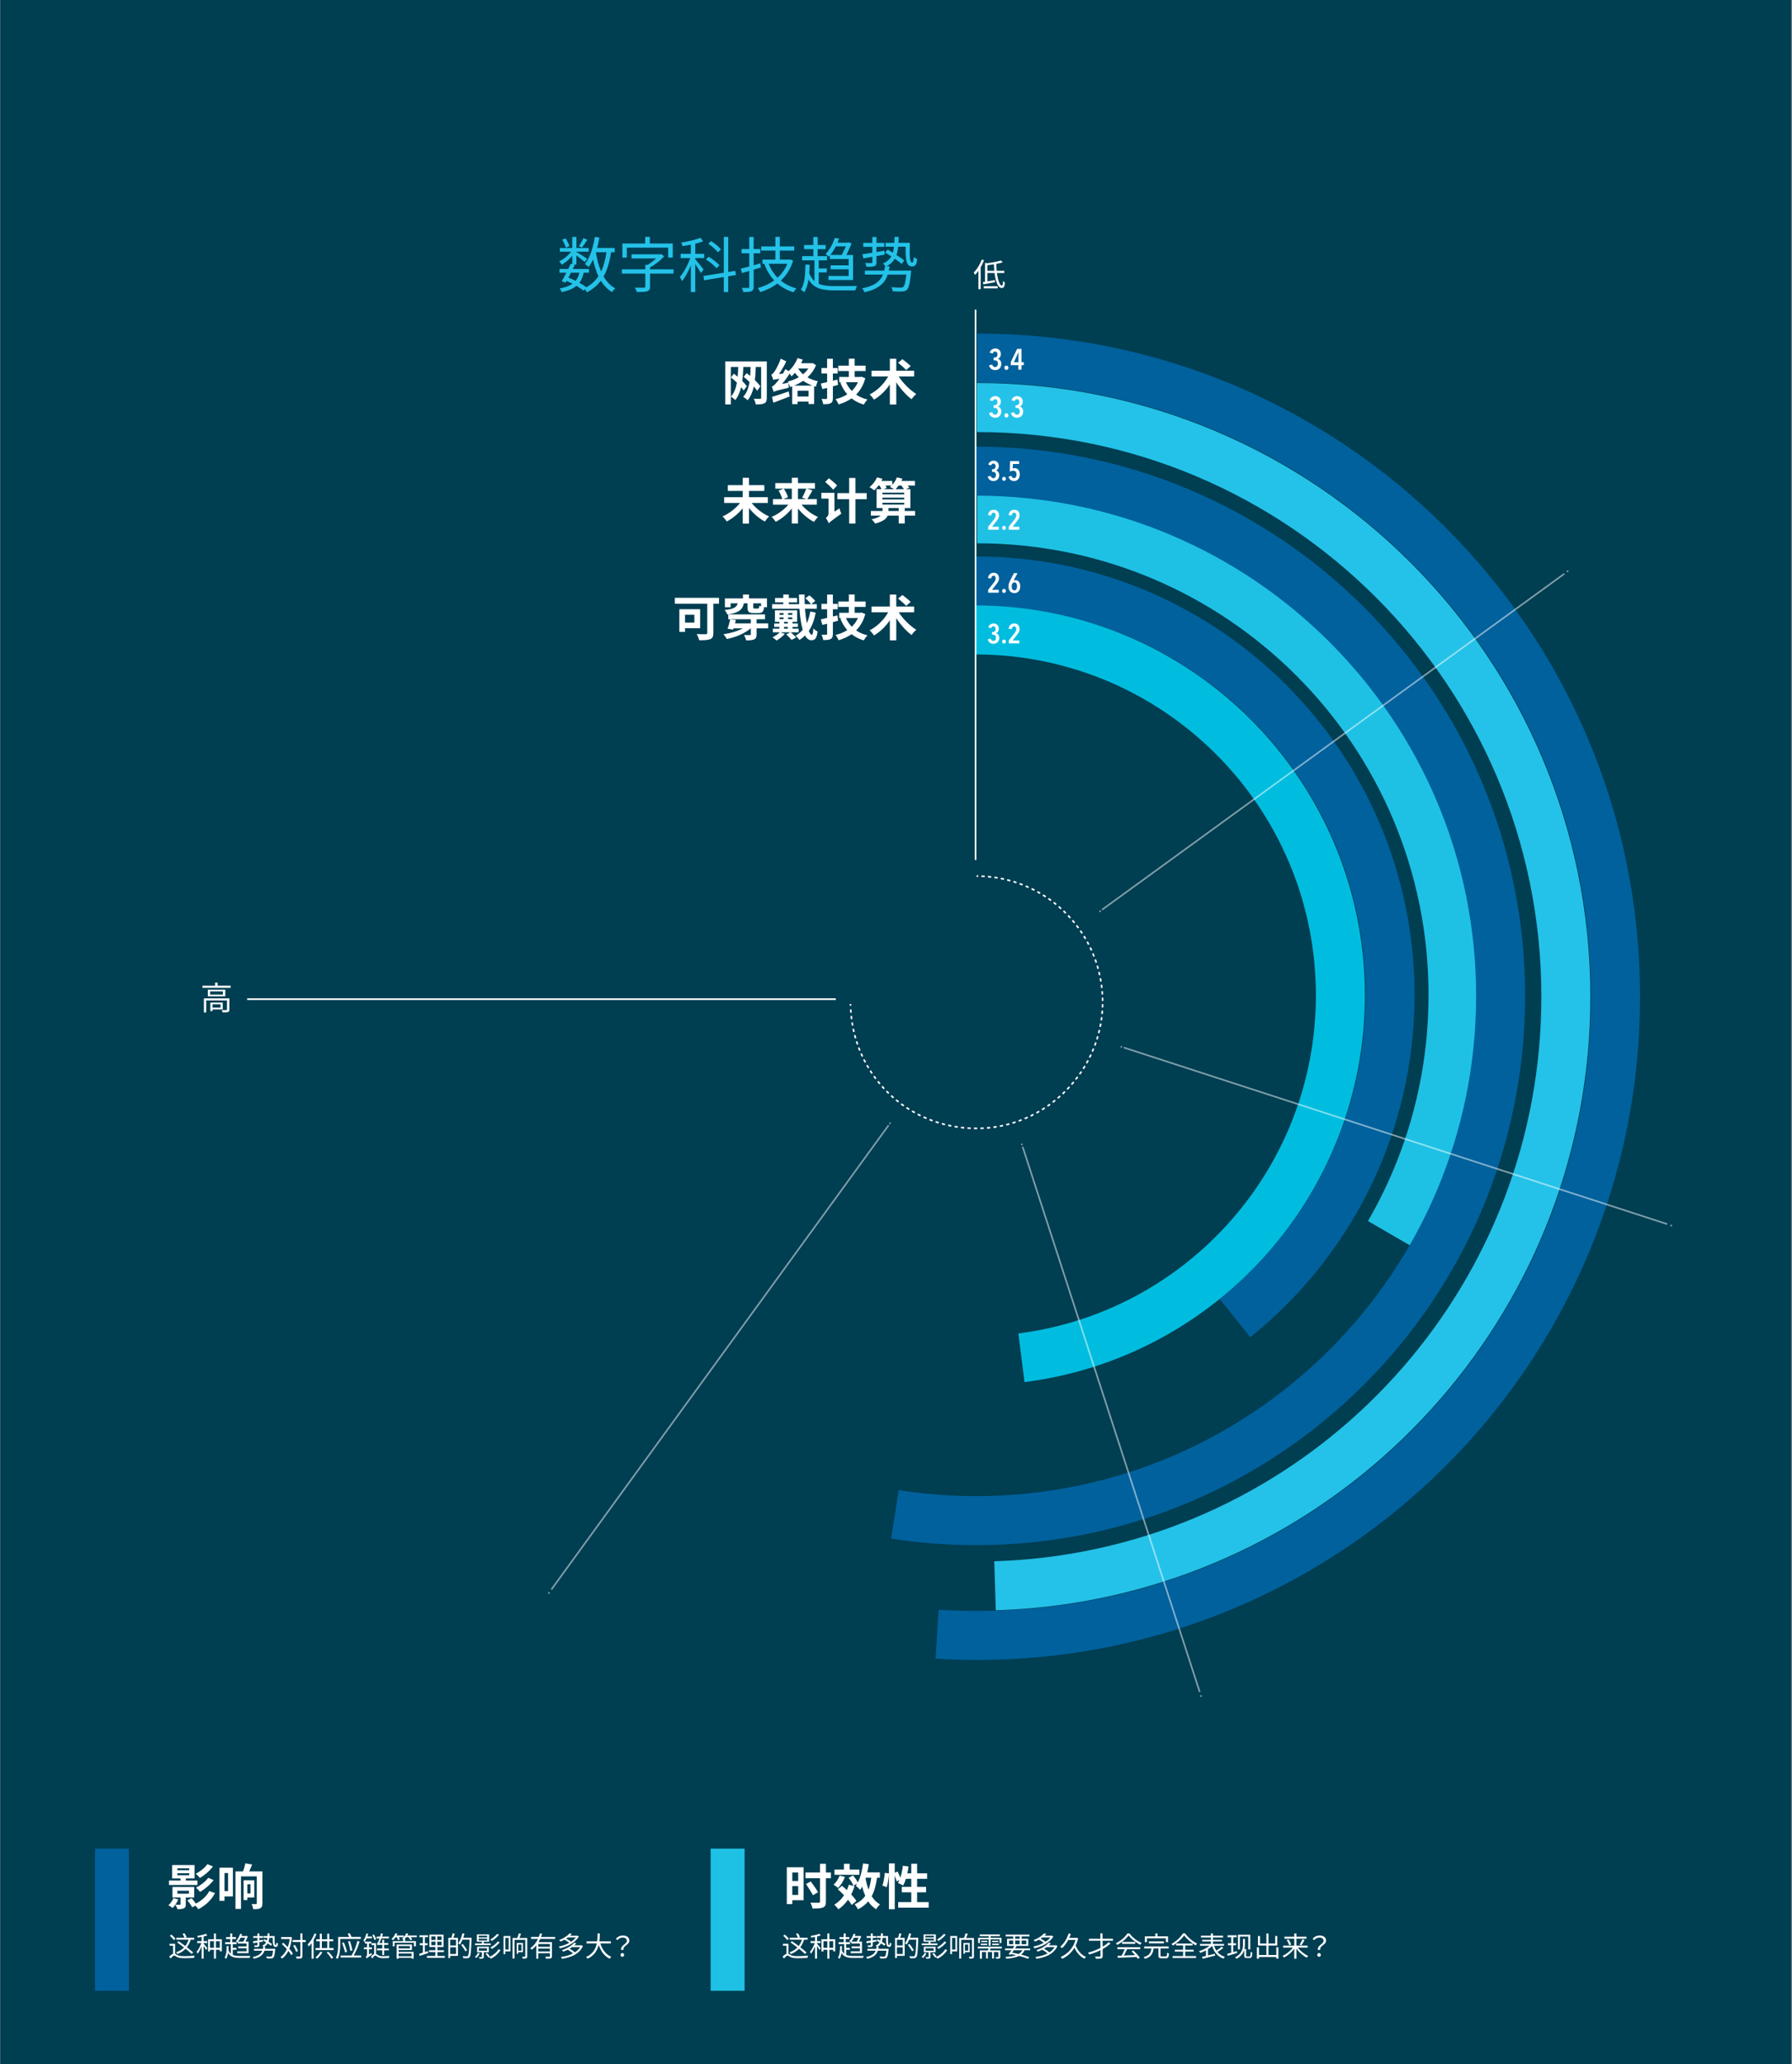 <?xml version="1.0" encoding="UTF-8"?><svg id="Layer_1" xmlns="http://www.w3.org/2000/svg" width="1096.67" height="1262.65" viewBox="0 0 1096.67 1262.65"><rect x="0" y="0" width="1096.67" height="1262.65" fill="#808080" stroke="none"/><defs><style>.cls-1,.cls-2,.cls-3,.cls-4,.cls-5,.cls-6,.cls-7,.cls-8,.cls-9{fill:none;stroke-miterlimit:10;}.cls-1,.cls-3,.cls-5,.cls-7{stroke-width:30px;}.cls-1,.cls-4{stroke:#00619d;}.cls-10{fill:#00619c;}.cls-10,.cls-11,.cls-12,.cls-13,.cls-14{stroke-width:0px;}.cls-15{opacity:.5;}.cls-2,.cls-8,.cls-9{stroke:#fff;}.cls-3{stroke:#24c2e8;}.cls-11{fill:#003e52;}.cls-4,.cls-6{stroke-width:30px;}.cls-5{stroke:#00619c;}.cls-6{stroke:#1ec1e4;}.cls-12{fill:#fff;}.cls-13{fill:#24c2e8;}.cls-14{fill:#1ec1e4;}.cls-7{stroke:#00bddf;}.cls-8{stroke-width:.25px;}.cls-9{stroke-dasharray:0 0 0 0 0 0 1.99 1.99;}</style></defs><line class="cls-8" x1="1022.59" y1="752.32" x2="597.79" y2="614.22"/><line class="cls-8" x1="966.39" y1="345.92" x2="597.79" y2="614.22"/><line class="cls-8" x1="737.39" y1="1043.92" x2="597.79" y2="614.12"/><line class="cls-8" x1="331.19" y1="980.42" x2="597.79" y2="614.12"/><line class="cls-8" x1="1026.99" y1="753.62" x2="597.79" y2="614.12"/><line class="cls-8" x1="959.09" y1="351.72" x2="597.79" y2="614.22"/><line class="cls-8" x1="735.79" y1="1039.12" x2="597.79" y2="614.22"/><line class="cls-8" x1="335.19" y1="975.62" x2="597.79" y2="614.22"/><line class="cls-8" x1="597.79" y1="167.62" x2="597.79" y2="614.22"/><line class="cls-8" x1="159.89" y1="614.22" x2="597.79" y2="614.22"/><line class="cls-8" x1="639.79" y1="169.62" x2="597.79" y2="614.22"/><line class="cls-8" x1="681.49" y1="175.52" x2="597.79" y2="614.22"/><line class="cls-8" x1="722.39" y1="185.32" x2="597.79" y2="614.22"/><line class="cls-8" x1="762.19" y1="198.92" x2="597.79" y2="614.22"/><line class="cls-8" x1="800.59" y1="216.32" x2="597.79" y2="614.22"/><line class="cls-8" x1="837.09" y1="237.12" x2="597.79" y2="614.22"/><line class="cls-8" x1="871.59" y1="261.32" x2="597.79" y2="614.22"/><line class="cls-8" x1="903.59" y1="288.62" x2="597.79" y2="614.22"/><line class="cls-8" x1="932.79" y1="318.92" x2="597.79" y2="614.22"/><line class="cls-8" x1="982.29" y1="386.92" x2="597.79" y2="614.22"/><line class="cls-8" x1="1001.89" y1="424.12" x2="597.79" y2="614.22"/><line class="cls-8" x1="1017.99" y1="462.92" x2="597.79" y2="614.22"/><line class="cls-8" x1="1030.39" y1="503.22" x2="597.79" y2="614.22"/><line class="cls-8" x1="1038.89" y1="544.42" x2="597.79" y2="614.22"/><line class="cls-8" x1="1043.59" y1="586.22" x2="597.79" y2="614.22"/><line class="cls-8" x1="1044.19" y1="628.32" x2="597.79" y2="614.22"/><line class="cls-8" x1="1040.89" y1="670.22" x2="597.79" y2="614.22"/><line class="cls-8" x1="1033.69" y1="711.72" x2="597.79" y2="614.22"/><line class="cls-8" x1="1007.69" y1="791.72" x2="597.79" y2="614.22"/><line class="cls-8" x1="989.19" y1="829.42" x2="597.79" y2="614.22"/><line class="cls-8" x1="967.19" y1="865.32" x2="597.79" y2="614.22"/><line class="cls-8" x1="941.89" y1="899.02" x2="597.79" y2="614.22"/><line class="cls-8" x1="913.59" y1="930.12" x2="597.79" y2="614.22"/><line class="cls-8" x1="882.49" y1="958.42" x2="597.79" y2="614.22"/><line class="cls-8" x1="848.79" y1="983.72" x2="597.79" y2="614.22"/><line class="cls-8" x1="812.99" y1="1005.72" x2="597.79" y2="614.22"/><line class="cls-8" x1="775.19" y1="1024.22" x2="597.79" y2="614.22"/><line class="cls-8" x1="695.19" y1="1050.22" x2="597.79" y2="614.22"/><line class="cls-8" x1="653.79" y1="1057.42" x2="597.79" y2="614.22"/><line class="cls-8" x1="611.79" y1="1060.72" x2="597.79" y2="614.22"/><line class="cls-8" x1="569.69" y1="1060.02" x2="597.79" y2="614.22"/><line class="cls-8" x1="553.2" y1="895.65" x2="597.79" y2="614.22"/><line class="cls-8" x1="486.69" y1="1046.92" x2="597.79" y2="614.22"/><line class="cls-8" x1="446.49" y1="1034.52" x2="597.79" y2="614.22"/><line class="cls-8" x1="407.59" y1="1018.42" x2="597.79" y2="614.22"/><line class="cls-8" x1="370.39" y1="998.72" x2="597.79" y2="614.22"/><line class="cls-8" x1="302.39" y1="949.32" x2="597.79" y2="614.22"/><line class="cls-8" x1="272.19" y1="920.02" x2="597.79" y2="614.22"/><line class="cls-8" x1="244.79" y1="888.02" x2="597.79" y2="614.22"/><line class="cls-8" x1="220.59" y1="853.62" x2="597.79" y2="614.22"/><line class="cls-8" x1="199.79" y1="817.02" x2="597.79" y2="614.22"/><line class="cls-8" x1="182.49" y1="778.72" x2="597.79" y2="614.22"/><line class="cls-8" x1="168.79" y1="738.92" x2="597.79" y2="614.22"/><line class="cls-8" x1="158.99" y1="697.92" x2="597.79" y2="614.22"/><line class="cls-8" x1="153.09" y1="656.32" x2="597.79" y2="614.22"/><rect class="cls-11" x=".21" y="-1.04" width="1095.92" height="1263.87"/><path class="cls-5" d="m598.02,219.02c215.76,0,390.67,174.91,390.67,390.67s-174.91,390.67-390.67,390.67c-8.24,0-16.42-.25-24.53-.76"/><path class="cls-3" d="m597.86,249.28c199.05,0,360.42,161.36,360.42,360.42,0,180.83-133.17,330.56-306.79,356.46-13.94,2.08-28.14,3.36-42.55,3.8"/><path class="cls-2" d="m597.64,535.89h1"/><path class="cls-9" d="m600.63,535.95c41.23,1.57,74.17,35.49,74.17,77.1s-34.55,77.16-77.16,77.16-75.47-32.88-77.1-74.05"/><path class="cls-2" d="m520.5,615.17c0-.33-.02-.67-.02-1"/><path class="cls-1" d="m597.46,355.38c139.84,0,253.21,113.36,253.21,253.21,0,79.94-37.04,151.22-94.9,197.63"/><path class="cls-7" d="m596.81,385.3c123.43,0,223.49,100.06,223.49,223.49,0,113.84-85.12,207.81-195.19,221.72"/><path class="cls-6" d="m597.99,317.32c160.85,0,291.24,130.39,291.24,291.24,0,53.14-14.23,102.96-39.09,145.84"/><path class="cls-4" d="m597.38,288.19c177.26,0,320.97,143.7,320.97,320.97s-143.7,320.97-320.97,320.97c-16.91,0-33.52-1.31-49.72-3.83"/><line class="cls-2" x1="151.23" y1="611.16" x2="511.53" y2="611.16"/><line class="cls-2" x1="597.03" y1="189.4" x2="597.03" y2="526.06"/><g class="cls-15"><line class="cls-2" x1="335.63" y1="974.76" x2="336.23" y2="973.96"/><line class="cls-2" x1="544.43" y1="687.46" x2="544.93" y2="686.66"/><line class="cls-2" x1="337.43" y1="972.26" x2="543.83" y2="688.26"/></g><g class="cls-15"><line class="cls-2" x1="735.13" y1="1037.86" x2="734.83" y2="1036.96"/><line class="cls-2" x1="625.53" y1="700.46" x2="625.23" y2="699.56"/><line class="cls-2" x1="734.23" y1="1034.96" x2="625.83" y2="701.46"/></g><g class="cls-15"><line class="cls-2" x1="1023.23" y1="749.76" x2="1022.23" y2="749.46"/><line class="cls-2" x1="686.73" y1="640.46" x2="685.83" y2="640.16"/><line class="cls-2" x1="1020.33" y1="748.76" x2="687.73" y2="640.76"/></g><g class="cls-15"><line class="cls-2" x1="959.73" y1="349.16" x2="958.93" y2="349.76"/><line class="cls-2" x1="673.63" y1="557.06" x2="672.83" y2="557.66"/><line class="cls-2" x1="957.33" y1="350.96" x2="674.43" y2="556.46"/></g><path class="cls-13" d="m373.98,154.27c-.92,5.99-2.33,10.88-4.59,14.84,1.85,3.18,4.18,5.7,7.14,7.25-.63.52-1.52,1.59-1.89,2.33-2.85-1.67-5.11-4.03-6.92-6.99-2.18,2.89-4.96,5.25-8.58,7.1-.22-.48-.7-1.29-1.18-1.92l-.85.89c-1.15-.92-2.63-1.92-4.33-2.92-2.15,1.78-5.07,3-9.03,3.85-.18-.74-.74-1.74-1.26-2.26,3.4-.59,5.99-1.52,7.88-2.89-1.18-.59-2.41-1.18-3.63-1.7l-.59,1.04-2.37-.85c.81-1.41,1.81-3.29,2.81-5.22h-4.18v-2.29h5.33c.55-1.11,1.07-2.18,1.52-3.18l.96.22v-5.11c-1.85,2.18-4.22,4.22-6.48,5.44-.33-.63-1-1.59-1.52-2.07,2.63-1.18,5.44-3.48,7.25-5.88h-6.84v-2.26h7.58v-6.77h2.55v6.77h7.51v2.26h-7.51v.18c1.59.93,5.59,3.44,6.59,4.18l-1.52,1.96c-.96-.89-3.29-2.66-5.07-4v5.51h-1.59l.63.15c-.41.81-.81,1.7-1.26,2.59h9.88v2.29h-3.22c-.52,2.48-1.37,4.51-2.63,6.18,1.63.89,3.11,1.85,4.26,2.7,3.14-1.74,5.59-3.96,7.4-6.74-1.41-3-2.48-6.44-3.33-10.21-.78,1.74-1.7,3.29-2.7,4.62-.41-.52-1.59-1.44-2.22-1.89,3.11-3.89,5.03-10.07,6.03-16.58l2.81.41c-.37,2.18-.85,4.33-1.37,6.37h10.73v2.59h-2.22Zm-27.68-2.78c-.33-1.29-1.29-3.33-2.29-4.85l2.07-.85c1.04,1.48,2.04,3.44,2.41,4.74l-2.18.96Zm3.11,15.32c-.52,1.04-1.07,2.04-1.55,3,1.48.59,2.96,1.26,4.4,1.96,1.11-1.33,1.85-2.96,2.33-4.96h-5.18Zm10.03-20.17c-1.07,1.7-2.33,3.55-3.29,4.77l-1.85-.89c.89-1.29,2.15-3.44,2.74-4.88l2.41,1Zm5.22,7.73c.7,4.25,1.74,8.25,3.22,11.69,1.59-3.29,2.59-7.22,3.26-11.8h-6.44l-.04.11Z"/><path class="cls-13" d="m412.2,167.37h-14.39v7.92c0,1.63-.44,2.44-1.74,2.89-1.26.41-3.22.44-6.29.44-.22-.78-.78-1.96-1.26-2.7,2.52.07,4.92.07,5.55.04.67-.04.85-.19.85-.7v-7.88h-14.36v-2.63h14.36v-2.74h1.37c1.85-1.07,3.74-2.52,5.22-3.92h-14.99v-2.55h17.54l.59-.15,1.81,1.37c-2.22,2.52-5.51,5.11-8.66,6.84v1.15h14.39v2.63Zm-28.6-9.81h-2.7v-8.62h13.95v-4.07h2.85v4.07h14.02v8.62h-2.81v-6.07h-25.31v6.07Z"/><path class="cls-13" d="m428.92,167.04c-.63-1.22-2.18-3.63-3.44-5.51v17.13h-2.7v-16.36c-1.52,3.7-3.44,7.36-5.37,9.66-.26-.74-.92-1.85-1.37-2.48,2.33-2.63,4.92-7.36,6.37-11.62h-5.85v-2.59h6.22v-5.59c-1.7.33-3.44.63-5.07.85-.15-.59-.52-1.55-.81-2.15,4.14-.67,8.99-1.74,11.77-2.96l1.67,2.18c-1.37.55-3.07,1.07-4.85,1.48v6.18h5.44v2.59h-5.44v.67c1.15,1.29,4.33,5.37,5.11,6.36l-1.67,2.15Zm16.73,1.96v9.66h-2.7v-9.21l-12.06,2-.44-2.63,12.51-2v-21.91h2.7v21.46l4.33-.67.41,2.52-4.74.78Zm-7.14-4.92c-1.33-1.63-4.18-3.92-6.51-5.4l1.7-1.63c2.37,1.44,5.25,3.63,6.62,5.22l-1.81,1.81Zm.81-9.77c-1.15-1.55-3.7-3.74-5.88-5.25l1.74-1.59c2.22,1.41,4.81,3.52,6.03,5.07l-1.89,1.78Z"/><path class="cls-13" d="m465.67,163.6c-1.48.44-3,.89-4.44,1.33v10.47c0,1.55-.41,2.29-1.37,2.74-.92.44-2.48.52-5.03.48-.07-.7-.48-1.78-.85-2.52,1.78.04,3.37.04,3.81,0,.52,0,.74-.18.74-.7v-9.66l-4.44,1.29-.78-2.7c1.48-.33,3.26-.78,5.22-1.33v-8.07h-4.74v-2.59h4.74v-7.4h2.7v7.4h4.07v2.59h-4.07v7.33c1.33-.37,2.74-.78,4.07-1.18l.37,2.52Zm19.69-4.14c-1.55,5.07-4.18,9.1-7.51,12.17,2.66,2.18,5.85,3.77,9.55,4.77-.59.56-1.37,1.63-1.78,2.37-3.85-1.18-7.14-2.96-9.88-5.37-3.14,2.41-6.73,4.11-10.51,5.29-.3-.74-.96-1.89-1.48-2.48,3.59-.96,7.03-2.52,10.03-4.7-2.59-2.78-4.62-6.18-6.07-10.14l.11-.04h-1.22v-2.55h7.92v-5.51h-8.66v-2.55h8.66v-5.81h2.7v5.81h8.84v2.55h-8.84v5.51h5.88l.44-.11,1.81.78Zm-14.95,1.89c1.26,3.22,3.11,6.14,5.44,8.51,2.55-2.29,4.62-5.14,5.96-8.51h-11.4Z"/><path class="cls-13" d="m501.08,173.59c2.66,1.15,6.03,1.41,10.06,1.41,1.7,0,11.29,0,13.39-.07-.44.67-.92,1.89-1.11,2.7h-12.29c-7.81,0-13.14-1.07-16.32-6.73-.48,3.11-1.26,5.77-2.63,7.88-.37-.41-1.48-1.26-2.04-1.63,2.29-3.51,2.66-9.03,2.78-15.36l2.59.15c-.04,1.81-.11,3.55-.26,5.18.85,2.11,1.89,3.66,3.18,4.85v-12.73h-7.55v-2.59h6.88v-4.26h-5.66v-2.52h5.66v-4.92h2.63v4.92h4.88v2.52h-4.88v4.26h5.74v2.59h-5.07v4.96h4.92v2.44h-4.92v6.96Zm6.77-17.28c-.22.26-.44.48-.67.74-.44-.56-1.37-1.29-2-1.59,2.85-3,4.74-6.88,5.7-9.92l2.63.37c-.3.81-.63,1.67-.96,2.52h6.4l.41-.18,1.81.63c-.89,2.15-2.07,4.74-3.18,7.07h4.07v15.32h-15.06v-2.48h12.36v-4.07h-11.03v-2.41h11.03v-3.88h-11.51v-2.11Zm3.66-5.62c-.92,1.81-2,3.59-3.37,5.25h6.96c.89-1.67,1.85-3.63,2.59-5.25h-6.18Z"/><path class="cls-13" d="m556.8,148.54c-.18,7.99-.15,12.03,1.44,11.99.63,0,.85-.81.96-3.22.59.41,1.44.85,2.07,1.04-.3,3.63-1.11,4.62-3.14,4.62-3.7,0-3.96-4.59-3.92-12.06h-4.55c-.19,1.89-.52,3.59-1.04,5.07,1.89,1.18,3.59,2.41,4.74,3.29l-1.48,2.18c-1.07-.93-2.59-2.04-4.29-3.18-1.15,1.92-2.78,3.48-5.22,4.66h2.07c-.15.89-.3,1.74-.48,2.59h13.65s-.04.81-.11,1.22c-.63,6.66-1.33,9.4-2.48,10.51-.81.74-1.59.96-2.89,1.04-1.18.07-3.44.04-5.81-.11-.04-.78-.37-1.81-.85-2.52,2.41.22,4.81.26,5.66.26s1.22-.07,1.59-.37c.81-.67,1.41-2.81,1.92-7.59h-11.36c-1.7,5.07-5.33,8.81-14.21,10.8-.26-.74-.92-1.78-1.48-2.37,7.84-1.55,11.17-4.48,12.77-8.44h-11.06v-2.44h11.84c.18-.85.33-1.67.48-2.59h.22c-.3-.59-.96-1.33-1.48-1.74,2.48-1.11,4.07-2.52,5.07-4.37-1.22-.78-2.48-1.59-3.66-2.26l1.44-1.89c1,.59,2.07,1.22,3.18,1.89.33-1.11.56-2.33.7-3.66h-5.18v-2.37h5.4c.07-1.11.11-2.33.15-3.63h2.55c-.04,1.26-.07,2.52-.15,3.63h6.92Zm-29.01,6.96c1.67-.26,3.77-.55,6.07-.92v-3.59h-5.55v-2.44h5.55v-3.59h2.52v3.59h4.77v2.44h-4.77v3.18c1.59-.26,3.26-.55,4.88-.81l.15,2.37c-1.67.33-3.37.63-5.03.92v3.7c0,1.41-.26,2.04-1.26,2.44-.93.37-2.41.44-4.81.41-.15-.67-.48-1.63-.81-2.33,1.7.04,3.29.04,3.74.04.48,0,.63-.15.63-.55v-3.26l-5.55.96-.52-2.55Z"/><path class="cls-12" d="m469.27,243.33c0,1.83-.36,2.82-1.5,3.36-1.14.6-2.79.69-5.28.66-.15-.96-.69-2.55-1.17-3.48,1.56.12,3.27.09,3.78.09.51-.03.69-.18.69-.69v-18.81h-3.27c-.09,2.91-.24,5.58-.54,8.04,1.38,1.35,2.58,2.7,3.36,3.81l-1.98,2.7c-.51-.78-1.23-1.68-2.04-2.61-.75,3.36-1.92,6.18-3.78,8.4-.51-.51-1.98-1.62-2.73-2.1,2.1-2.19,3.24-5.28,3.87-9.06-1.17-1.14-2.4-2.22-3.57-3.12l1.8-2.28c.72.54,1.47,1.11,2.19,1.71.15-1.74.21-3.57.24-5.49h-4.44c-.12,3.12-.3,5.97-.66,8.58,1.14,1.14,2.13,2.22,2.79,3.18l-1.95,2.64c-.39-.6-.93-1.29-1.53-2.01-.72,3.09-1.86,5.73-3.57,7.83-.51-.54-1.92-1.62-2.7-2.07,1.95-2.1,3.06-5.01,3.69-8.55-1.17-1.14-2.43-2.25-3.63-3.18l1.74-2.31c.78.57,1.59,1.23,2.37,1.89.18-1.89.24-3.9.3-6h-4.5v22.92h-3.42v-26.31h25.44v22.26Z"/><path class="cls-12" d="m499.39,223.35c-1.2,2.94-3,5.43-5.22,7.47,1.86,1.08,3.99,1.86,6.33,2.37-.51.87-.99,2.4-1.2,3.36-.36-.09-.72-.21-1.08-.33v10.92h-3.42v-1.5h-6.72v1.56h-3.27v-10.89c-.45.18-.9.3-1.32.45-.15-.63-.45-1.56-.78-2.34-.09.93-.06,2.07.03,2.73-7.23,1.68-8.49,2.07-9.27,2.58-.18-.69-.75-2.34-1.14-3.27.78-.18,1.44-.81,2.4-1.89.42-.42,1.29-1.5,2.31-2.85-2.58.27-3.33.48-3.81.69-.18-.66-.75-2.4-1.2-3.33.69-.18,1.23-.81,1.89-1.77.69-.87,2.73-4.5,3.84-7.92l3.42,1.62c-1.17,2.67-2.82,5.43-4.5,7.74l2.46-.21c.54-.9,1.08-1.86,1.53-2.76l1.95,1.2c2.25-1.92,4.29-4.89,5.46-7.95l3.18.93c-.3.72-.63,1.47-.99,2.22h6.45l.6-.12,2.07,1.29Zm-26.94,19.41c2.55-.72,6.45-2.01,10.2-3.33l.63,3.06c-3.45,1.35-7.11,2.7-10.02,3.84l-.81-3.57Zm10.08-8.7c-.12-.27-.24-.51-.36-.69,2.37-.6,4.65-1.47,6.66-2.64-.87-.84-1.65-1.74-2.34-2.7-.66.81-1.38,1.53-2.13,2.19-.24-.42-.66-1.08-1.11-1.74-1.38,2.22-2.97,4.41-4.65,6.36l3.93-.78Zm14.64,1.8c-2.04-.78-3.99-1.74-5.64-2.91-1.74,1.17-3.57,2.13-5.49,2.91h11.13Zm-2.37,6.66v-3.54h-6.72v3.54h6.72Zm-6.33-17.13c.78,1.29,1.77,2.49,2.97,3.54,1.29-1.05,2.37-2.22,3.24-3.54h-6.21Z"/><path class="cls-12" d="m512.92,235.44c-1.05.3-2.13.6-3.21.87v7.17c0,1.74-.33,2.58-1.35,3.15-.99.54-2.43.63-4.56.63-.12-.9-.57-2.31-.99-3.24,1.17.03,2.4.03,2.79.03.42,0,.57-.15.57-.6v-6.18l-2.91.72-.93-3.39c1.11-.24,2.4-.51,3.84-.87v-5.31h-3.45v-3.3h3.45v-5.67h3.54v5.67h2.94v3.3h-2.94v4.44l2.76-.69.45,3.27Zm16.62-4.05c-1.14,4.14-3.06,7.44-5.61,9.96,1.98,1.38,4.29,2.37,6.96,3.03-.75.72-1.77,2.16-2.28,3.09-2.91-.87-5.37-2.13-7.47-3.78-2.34,1.62-4.98,2.82-7.92,3.69-.39-.96-1.23-2.46-1.89-3.24,2.64-.63,5.07-1.59,7.17-2.94-1.74-2.01-3.15-4.38-4.26-7.14l.9-.27h-1.56v-3.21h5.91v-3.6h-6.45v-3.3h6.45v-4.29h3.54v4.29h6.72v3.3h-6.72v3.6h3.6l.63-.15,2.28.96Zm-11.82,2.4c.84,1.98,2.04,3.78,3.54,5.31,1.56-1.47,2.88-3.27,3.78-5.31h-7.32Z"/><path class="cls-12" d="m550,230.28c2.61,4.08,6.84,8.28,10.74,10.71-.93.75-2.22,2.22-2.88,3.21-3.3-2.46-6.69-6.3-9.36-10.35v13.59h-3.93v-12.27c-2.64,3.84-6,7.14-9.69,9.27-.63-.93-1.83-2.4-2.7-3.15,4.59-2.28,8.91-6.54,11.37-11.01h-10.2v-3.51h11.22v-7.32h3.93v7.32h10.95v3.51h-9.45Zm4.56-3.93c-1.08-1.2-3.3-3.15-4.95-4.47l2.64-2.19c1.59,1.23,3.93,3.03,5.07,4.23l-2.76,2.43Z"/><path class="cls-12" d="m460,307.65c2.61,3.33,6.69,6.51,10.68,8.25-.84.72-1.98,2.16-2.58,3.09-3.54-1.83-7.02-4.83-9.75-8.25v9.54h-3.81v-9.36c-2.73,3.3-6.24,6.21-9.75,8.04-.6-.9-1.77-2.34-2.61-3.09,3.99-1.71,8.07-4.89,10.71-8.22h-9.72v-3.54h11.37v-3.84h-9.12v-3.54h9.12v-4.47h3.81v4.47h9.39v3.54h-9.39v3.84h11.55v3.54h-9.9Z"/><path class="cls-12" d="m490.48,308.67c2.58,3.12,6.42,6,10.17,7.56-.81.72-1.95,2.13-2.49,3-3.6-1.8-7.11-4.8-9.81-8.22v9.21h-3.78v-9.15c-2.73,3.36-6.24,6.3-9.84,8.1-.57-.87-1.68-2.28-2.52-3,3.78-1.56,7.65-4.41,10.26-7.5h-9.42v-3.42h5.67c-.33-1.44-1.29-3.54-2.25-5.16l3.09-1.17h-5.1v-3.42h10.11v-3.27h3.78v3.27h10.38v3.42h-4.98l3.45,1.02c-1.05,1.95-2.19,3.96-3.15,5.31h5.82v3.42h-9.39Zm-10.8-9.75c1.05,1.62,2.16,3.75,2.55,5.22l-2.85,1.11h5.19v-6.33h-4.89Zm8.67,0v6.33h5.04l-2.52-.87c.87-1.47,1.95-3.72,2.55-5.46h-5.07Z"/><path class="cls-12" d="m513.73,310.89c.21,1.02.75,2.55,1.14,3.27-6.03,4.35-7.14,5.22-7.71,5.97-.3-.93-1.17-2.55-1.74-3.33.66-.45,1.62-1.44,1.62-2.79v-9.03h-4.38v-3.54h8.01v11.55l3.06-2.1Zm-3.84-11.34c-1.02-1.32-3.21-3.33-4.89-4.74l2.25-2.28c1.65,1.29,3.99,3.15,5.04,4.41l-2.4,2.61Zm20.52,5.79h-6.9v14.91h-3.84v-14.91h-7.2v-3.72h7.2v-9.27h3.84v9.27h6.9v3.72Z"/><path class="cls-12" d="m560.02,315.39h-6.33v4.8h-3.69v-4.8h-6.75c-.84,1.92-2.94,3.66-7.62,4.86-.48-.75-1.47-1.95-2.28-2.61,2.97-.6,4.68-1.38,5.61-2.25h-6v-2.82h7.14v-1.83h-3.66v-11.52h3c-.27-.66-.72-1.5-1.2-2.22h-.63c-.84,1.14-1.74,2.16-2.61,2.94-.63-.57-2.04-1.53-2.88-1.98,1.89-1.44,3.66-3.72,4.62-5.97l3.33.9c-.21.42-.42.87-.66,1.29h6.63v2.37c1.23-1.26,2.25-2.91,2.85-4.56l3.39.81c-.18.45-.39.93-.6,1.38h8.25v2.82h-4.41c.39.48.75.93.96,1.32l-2.01.9h2.67v11.52h-3.45v1.83h6.33v2.82Zm-19.98-14.04v1.05h13.32v-1.05h-13.32Zm0,4.14h13.32v-1.11h-13.32v1.11Zm0,3.12h13.32v-1.11h-13.32v1.11Zm1.86-11.61c.33.54.63,1.08.78,1.5l-1.98.72h6.51c-.81-.48-1.92-1.05-2.61-1.35.36-.27.69-.54,1.02-.87h-3.72Zm8.1,15.57v-1.83h-6.3v1.83h6.3Zm-.03-15.57c-.6.84-1.26,1.59-1.89,2.22h5.13c-.42-.66-1.02-1.5-1.65-2.22h-1.59Z"/><path class="cls-12" d="m440.02,369.27h-3.45v17.88c0,2.16-.51,3.21-1.92,3.81-1.5.6-3.72.66-6.78.66-.21-1.05-.93-2.82-1.47-3.78,2.13.12,4.74.09,5.46.09s.96-.21.96-.84v-17.82h-19.83v-3.6h27.03v3.6Zm-20.79,14.97v2.28h-3.48v-13.89h12.72v11.61h-9.24Zm0-8.22v4.8h5.7v-4.8h-5.7Z"/><path class="cls-12" d="m470.11,384.33h-7.08v3.69c0,1.71-.36,2.58-1.56,3.09-1.14.51-2.73.6-4.86.57-.18-.96-.75-2.37-1.26-3.27,1.44.06,3.06.06,3.51.06.48-.03.63-.12.63-.51v-3.63h-.06c-3.6,3.12-9.24,5.46-14.58,6.54-.48-.84-1.44-2.19-2.1-2.91,4.2-.63,8.67-1.92,11.91-3.63h-5.76l-.24.78-3.39-.51c.57-1.53,1.2-3.87,1.62-5.79l3.48.42c-.18.69-.36,1.38-.57,2.1h9.69v-2.55h-13.8v-3l-.57.09c-.27-.81-1.05-2.07-1.71-2.73,5.94-.6,7.41-1.86,8.04-4.11h-4.32v2.4h-3.51v-5.4h11.07v-2.37h3.66v2.37h11.04v5.37h-2.52c.27.06.51.15.72.18-.33,2.64-1.17,3.39-3.36,3.39h-3c-3.12,0-3.78-.87-3.78-3.54v-2.4h-2.22c-.78,3.63-2.7,5.7-9.51,6.75h22.47v3h-5.16v2.55h7.08v3Zm-4.38-15.3h-4.77v2.37c0,.75.12.81.84.81h2.04c.57,0,.72-.27.81-1.74.27.18.66.36,1.08.54v-1.98Z"/><path class="cls-12" d="m499.21,374.76c-.9,4.44-2.19,8.13-4.23,11.13.57,1.5,1.2,2.37,1.86,2.37.51-.03.78-1.11.9-3.93.72.81,1.8,1.56,2.61,1.92-.51,4.23-1.5,5.37-3.87,5.37-1.56,0-2.79-1.08-3.81-2.91-1.02,1.05-2.16,1.95-3.48,2.76-.51-.84-1.5-1.98-2.31-2.64,1.71-.96,3.18-2.16,4.35-3.63-.99-3.45-1.65-7.98-1.98-12.87h-16.71v-2.76h6.81v-1.14h-5.04v-2.67h5.04v-2.1h3.39v2.1h5.07v2.67h-5.07v1.14h6.36c-.09-1.98-.15-3.96-.15-5.91h3.45c-.03,1.98,0,3.96.09,5.91h3.81c-.69-1.08-2.16-2.58-3.45-3.6l2.4-1.8c1.35.93,2.91,2.37,3.63,3.48l-2.46,1.92h3.45v2.76h-7.23c.24,3.3.63,6.33,1.11,8.88.96-2.1,1.65-4.5,2.16-7.2l3.3.75Zm-15.3,12c1.11.96,2.61,2.28,3.33,3.21l-2.82,1.44c-.69-.87-2.13-2.37-3.27-3.36l2.58-1.29h-6.24l2.82.96c-1.32,1.5-3.39,3.12-5.07,4.08-.57-.57-1.8-1.53-2.52-1.98,1.71-.81,3.45-1.95,4.53-3.06h-4.26v-2.22h3.99v-1.08h-3.21v-2.07h3.21v-1.02h-2.73v-7.02h13.59v7.02h-2.85v1.02h3.33v2.07h-3.33v1.08h3.78v2.22h-4.86Zm-6.84-10.68h2.46v-1.11h-2.46v1.11Zm0,2.64h2.46v-1.08h-2.46v1.08Zm2.76,2.67h2.28v-1.02h-2.28v1.02Zm0,3.15h2.28v-1.08h-2.28v1.08Zm5.07-9.57h-2.58v1.11h2.58v-1.11Zm0,2.67h-2.58v1.08h2.58v-1.08Z"/><path class="cls-12" d="m512.92,379.68c-1.05.3-2.13.6-3.21.87v7.17c0,1.74-.33,2.58-1.35,3.15-.99.54-2.43.63-4.56.63-.12-.9-.57-2.31-.99-3.24,1.17.03,2.4.03,2.79.03.42,0,.57-.15.57-.6v-6.18l-2.91.72-.93-3.39c1.11-.24,2.4-.51,3.84-.87v-5.31h-3.45v-3.3h3.45v-5.67h3.54v5.67h2.94v3.3h-2.94v4.44l2.76-.69.45,3.27Zm16.62-4.05c-1.14,4.14-3.06,7.44-5.61,9.96,1.98,1.38,4.29,2.37,6.96,3.03-.75.72-1.77,2.16-2.28,3.09-2.91-.87-5.37-2.13-7.47-3.78-2.34,1.62-4.98,2.82-7.92,3.69-.39-.96-1.23-2.46-1.89-3.24,2.64-.63,5.07-1.59,7.17-2.94-1.74-2.01-3.15-4.38-4.26-7.14l.9-.27h-1.56v-3.21h5.91v-3.6h-6.45v-3.3h6.45v-4.29h3.54v4.29h6.72v3.3h-6.72v3.6h3.6l.63-.15,2.28.96Zm-11.82,2.4c.84,1.98,2.04,3.78,3.54,5.31,1.56-1.47,2.88-3.27,3.78-5.31h-7.32Z"/><path class="cls-12" d="m550,374.52c2.61,4.08,6.84,8.28,10.74,10.71-.93.75-2.22,2.22-2.88,3.21-3.3-2.46-6.69-6.3-9.36-10.35v13.59h-3.93v-12.27c-2.64,3.84-6,7.14-9.69,9.27-.63-.93-1.83-2.4-2.7-3.15,4.59-2.28,8.91-6.54,11.37-11.01h-10.2v-3.51h11.22v-7.32h3.93v7.32h10.95v3.51h-9.45Zm4.56-3.93c-1.08-1.2-3.3-3.15-4.95-4.47l2.64-2.19c1.59,1.23,3.93,3.03,5.07,4.23l-2.76,2.43Z"/><path class="cls-12" d="m602.22,159.17c-.56,1.48-1.26,2.94-2.06,4.32v13.4h-1.4v-11.22c-.64.92-1.32,1.74-2.02,2.46-.16-.34-.56-1.12-.84-1.44,1.96-1.92,3.8-4.9,4.94-7.94l1.38.42Zm7.88,7.82c.6,4.58,1.8,7.74,3.02,7.72.42,0,.62-.82.7-2.76.3.32.8.64,1.16.78-.2,2.68-.72,3.44-1.98,3.44-2.24,0-3.7-3.9-4.36-9.18h-4.38v5.12c1.44-.24,3.04-.52,4.62-.82l.06,1.32c-2.52.48-5.16,1-7.14,1.34l-.32-1.38,1.34-.22v-11.64l.98.32c3.18-.38,6.7-1,8.72-1.7l1.16,1.14c-1.12.34-2.48.66-3.94.94.02,1.48.1,2.9.22,4.24h4.66v1.34h-4.52Zm-8.04,8.1h8.48v1.32h-8.48v-1.32Zm6.44-9.44c-.14-1.28-.22-2.62-.24-3.98-1.34.22-2.7.4-4,.56v3.42h4.24Z"/><path class="cls-12" d="m141.14,602.92v1.3h-17.24v-1.3h7.76v-1.9h1.5v1.9h7.98Zm-.76,14.6c0,.8-.18,1.24-.8,1.5-.66.22-1.7.22-3.36.22-.08-.4-.28-1-.48-1.38,1.28.04,2.4.04,2.76,0,.34,0,.4-.1.4-.38v-5.54h-12.7v7.34h-1.42v-8.6h15.6v6.84Zm-2.5-12.18v4.08h-10.7v-4.08h10.7Zm-1.48,1.06h-7.8v1.94h7.8v-1.94Zm-6.34,11.04v1h-1.32v-5.22h7.56v4.22h-6.24Zm0-3.14v2.04h4.92v-2.04h-4.92Z"/><path class="cls-12" d="m609.05,226.38c-1.91,0-3.29-.99-3.77-2.89l1.91-.5c.25.9.84,1.53,1.78,1.53,1.19,0,1.73-1.08,1.73-2.07,0-1.37-.84-2.07-2.07-2.07h-.54v-1.67h.59c1.08,0,1.76-.72,1.76-1.94,0-.83-.43-1.76-1.49-1.76-.7,0-1.19.5-1.44,1.2l-1.87-.52c.59-1.8,2.08-2.53,3.47-2.53,1.85,0,3.4,1.24,3.4,3.34,0,1.44-.68,2.62-1.85,2.93v.05c1.29.32,2.12,1.55,2.12,3.06,0,2.26-1.49,3.85-3.72,3.85Z"/><path class="cls-12" d="m615.9,226.27c-.72,0-1.22-.58-1.22-1.31s.5-1.33,1.22-1.33,1.24.61,1.24,1.33-.52,1.31-1.24,1.31Z"/><path class="cls-12" d="m625.14,223.36v2.77h-1.94v-2.77h-4.6v-1.89l3.85-8.07h2.7v8.16h1.4v1.8h-1.4Zm-1.89-7.85h-.04l-2.71,6.06h2.75v-6.06Z"/><path class="cls-12" d="m609.05,255.52c-1.91,0-3.29-.99-3.77-2.89l1.91-.5c.25.9.84,1.53,1.78,1.53,1.19,0,1.73-1.08,1.73-2.07,0-1.37-.84-2.07-2.07-2.07h-.54v-1.67h.59c1.08,0,1.76-.72,1.76-1.94,0-.83-.43-1.76-1.49-1.76-.7,0-1.19.5-1.44,1.2l-1.87-.52c.59-1.8,2.08-2.53,3.47-2.53,1.85,0,3.4,1.24,3.4,3.34,0,1.44-.68,2.62-1.85,2.93v.05c1.29.32,2.12,1.55,2.12,3.06,0,2.27-1.49,3.85-3.72,3.85Z"/><path class="cls-12" d="m615.9,255.41c-.72,0-1.22-.58-1.22-1.31s.5-1.33,1.22-1.33,1.24.61,1.24,1.33-.52,1.31-1.24,1.31Z"/><path class="cls-12" d="m622.44,255.52c-1.91,0-3.29-.99-3.77-2.89l1.91-.5c.25.9.84,1.53,1.78,1.53,1.19,0,1.73-1.08,1.73-2.07,0-1.37-.84-2.07-2.07-2.07h-.54v-1.67h.59c1.08,0,1.76-.72,1.76-1.94,0-.83-.43-1.76-1.49-1.76-.7,0-1.19.5-1.44,1.2l-1.87-.52c.59-1.8,2.08-2.53,3.47-2.53,1.85,0,3.4,1.24,3.4,3.34,0,1.44-.68,2.62-1.85,2.93v.05c1.29.32,2.12,1.55,2.12,3.06,0,2.27-1.49,3.85-3.72,3.85Z"/><path class="cls-12" d="m609.56,357.61l-2.47,3.16h4.13v1.78h-6.46v-1.84l3.47-4.38c.68-.9,1.12-1.71,1.12-2.52,0-.93-.42-1.69-1.3-1.69-.79,0-1.34.61-1.49,1.71l-1.91-.19c.29-2.16,1.62-3.3,3.48-3.3,2.06,0,3.25,1.44,3.25,3.4,0,1.54-.85,2.62-1.81,3.87Z"/><path class="cls-12" d="m614.45,362.69c-.68,0-1.15-.54-1.15-1.23s.47-1.25,1.15-1.25,1.17.57,1.17,1.25-.49,1.23-1.17,1.23Z"/><path class="cls-12" d="m620.75,362.79c-2.13,0-3.58-1.54-3.58-4.07,0-1.3.39-2.42.95-3.5l2.37-4.63h2.21l-2.43,4.56.02.02c.25-.22.69-.34,1.05-.34,1.59,0,3.01,1.17,3.01,3.84s-1.5,4.13-3.58,4.13Zm.03-6.54c-1.01,0-1.67,1.05-1.67,2.43,0,1.45.62,2.43,1.66,2.43s1.64-1.01,1.64-2.47-.56-2.4-1.62-2.4Z"/><path class="cls-12" d="m608,393.78c-1.79,0-3.09-.93-3.55-2.72l1.79-.47c.24.85.79,1.44,1.67,1.44,1.12,0,1.62-1.01,1.62-1.94,0-1.29-.79-1.94-1.94-1.94h-.51v-1.57h.56c1.01,0,1.66-.68,1.66-1.83,0-.78-.41-1.66-1.4-1.66-.66,0-1.12.47-1.35,1.13l-1.76-.49c.56-1.69,1.96-2.38,3.26-2.38,1.74,0,3.2,1.17,3.2,3.14,0,1.35-.64,2.47-1.74,2.76v.05c1.22.3,2,1.45,2,2.87,0,2.13-1.4,3.62-3.5,3.62Z"/><path class="cls-12" d="m614.45,393.68c-.68,0-1.15-.54-1.15-1.23s.47-1.25,1.15-1.25,1.17.57,1.17,1.25-.49,1.23-1.17,1.23Z"/><path class="cls-12" d="m622.16,388.61l-2.47,3.16h4.13v1.78h-6.46v-1.84l3.47-4.38c.68-.9,1.12-1.71,1.12-2.52,0-.93-.42-1.69-1.3-1.69-.79,0-1.34.61-1.49,1.71l-1.91-.19c.29-2.16,1.62-3.3,3.48-3.3,2.06,0,3.25,1.44,3.25,3.4,0,1.54-.85,2.62-1.81,3.87Z"/><path class="cls-12" d="m608,294.23c-1.79,0-3.09-.93-3.55-2.72l1.79-.47c.24.85.79,1.44,1.67,1.44,1.12,0,1.62-1.01,1.62-1.94,0-1.29-.79-1.94-1.94-1.94h-.51v-1.57h.56c1.01,0,1.66-.68,1.66-1.83,0-.78-.41-1.66-1.4-1.66-.66,0-1.12.47-1.35,1.13l-1.76-.49c.56-1.69,1.96-2.38,3.26-2.38,1.74,0,3.2,1.17,3.2,3.14,0,1.35-.64,2.47-1.74,2.76v.05c1.22.3,2,1.45,2,2.87,0,2.13-1.4,3.62-3.5,3.62Z"/><path class="cls-12" d="m614.45,294.13c-.68,0-1.15-.54-1.15-1.23s.47-1.25,1.15-1.25,1.17.57,1.17,1.25-.49,1.23-1.17,1.23Z"/><path class="cls-12" d="m620.57,294.23c-1.67,0-2.94-.93-3.38-2.65l1.74-.58c.27.85.79,1.44,1.59,1.44.98,0,1.57-.9,1.57-2.25,0-1.45-.76-2.28-1.93-2.28-.68,0-1.62.24-2.21.54l.2-6.42h5.5v1.78h-3.77l-.12,2.79c.32-.15.79-.24,1.1-.24,2.1,0,3.21,1.52,3.21,3.77,0,2.69-1.52,4.11-3.5,4.11Z"/><path class="cls-12" d="m609.56,319.06l-2.47,3.16h4.13v1.78h-6.46v-1.84l3.47-4.38c.68-.9,1.12-1.71,1.12-2.52,0-.93-.42-1.69-1.3-1.69-.79,0-1.34.61-1.49,1.71l-1.91-.19c.29-2.16,1.62-3.3,3.48-3.3,2.06,0,3.25,1.44,3.25,3.4,0,1.54-.85,2.62-1.81,3.87Z"/><path class="cls-12" d="m614.45,324.13c-.68,0-1.15-.54-1.15-1.23s.47-1.25,1.15-1.25,1.17.57,1.17,1.25-.49,1.23-1.17,1.23Z"/><path class="cls-12" d="m622.16,319.06l-2.47,3.16h4.13v1.78h-6.46v-1.84l3.47-4.38c.68-.9,1.12-1.71,1.12-2.52,0-.93-.42-1.69-1.3-1.69-.79,0-1.34.61-1.49,1.71l-1.91-.19c.29-2.16,1.62-3.3,3.48-3.3,2.06,0,3.25,1.44,3.25,3.4,0,1.54-.85,2.62-1.81,3.87Z"/><rect class="cls-14" x="434.89" y="1130.75" width="20.78" height="86.95"/><rect class="cls-10" x="58.11" y="1130.75" width="20.78" height="86.95"/><path class="cls-12" d="m109.14,1161.85c-.84,1.92-2.22,3.93-3.51,5.22-.6-.51-1.83-1.32-2.55-1.71,1.23-1.11,2.43-2.73,3.09-4.32l2.97.81Zm11.67-8.85h-17.4v-2.73h7.05v-1.29h-5.1v-8.19h13.71v8.19h-5.37v1.29h7.11v2.73Zm-7.11,7.62v4.17c0,1.38-.27,2.07-1.26,2.49-.99.48-2.22.51-3.84.51-.21-.84-.84-2.01-1.29-2.73,1.14.06,2.34.06,2.67.03.39,0,.48-.09.48-.39v-4.08h-4.92v-6.39h13.29v6.39h-5.13Zm-5.16-16.65h7.26v-1.17h-7.26v1.17Zm0,3.06h7.26v-1.23h-7.26v1.23Zm.03,11.28h7.05v-1.8h-7.05v1.8Zm23.01-.36c-2.28,4.38-5.97,7.68-10.23,9.87-.39-.69-1.02-1.5-1.71-2.19l-2.01,1.02c-.57-1.11-1.89-2.97-2.97-4.29l2.64-1.29c.84.96,1.83,2.22,2.55,3.27,3.42-1.68,6.57-4.38,8.22-7.62l3.51,1.23Zm-1.26-16.29c-2.1,2.82-5.13,5.34-7.98,7.05-.6-.78-1.62-1.86-2.55-2.55,2.52-1.29,5.55-3.6,7.11-5.91l3.42,1.41Zm.42,8.34c-2.16,2.85-5.34,5.46-8.28,7.23-.6-.78-1.62-1.86-2.55-2.55,2.67-1.35,5.85-3.75,7.53-6.09l3.3,1.41Z"/><path class="cls-12" d="m142.53,1159.99h-5.13v2.67h-3.09v-20.25h8.22v17.58Zm-5.13-14.31v11.04h2.19v-11.04h-2.19Zm23.19,18.54c0,1.59-.3,2.46-1.29,2.97-.99.57-2.37.63-4.32.6-.12-.87-.57-2.31-.99-3.15,1.05.06,2.25.06,2.64.03.39,0,.51-.12.51-.51v-16.44h-9.66v19.89h-3.39v-22.92h4.65c.57-1.56,1.14-3.48,1.41-4.95l4.17.72c-.6,1.47-1.23,2.94-1.83,4.23h8.1v19.53Zm-9.21-3.6v1.59h-2.31v-12.12h6.54v10.53h-4.23Zm0-8.07v5.61h1.92v-5.61h-1.92Z"/><path class="cls-12" d="m107.15,1195.05c.36.15.73.46,1.33.78,1.07.58,2.55.68,4.39.68s4.57-.12,6.29-.32c-.17.37-.37,1.02-.41,1.41-1.33.08-4.22.17-5.93.17-1.97,0-3.43-.17-4.59-.78-.7-.37-1.24-.85-1.61-.85-.58,0-1.39.88-2.19,1.84l-.9-1.21c.82-.78,1.68-1.43,2.41-1.7v-4.93h-2.18v-1.19h3.4v6.1Zm-.82-8.38c-.46-.75-1.5-1.87-2.41-2.67l.99-.66c.9.73,1.99,1.84,2.48,2.58l-1.05.75Zm10.93,8.53c-.88-.88-2.21-2.01-3.67-3.21-1.33,1.39-2.99,2.46-5.03,3.26-.14-.25-.51-.83-.75-1.09,1.97-.7,3.55-1.65,4.81-2.92-1.41-1.11-2.89-2.21-4.22-3.13l.87-.73c1.29.85,2.74,1.9,4.13,2.96.85-1.1,1.51-2.4,1.99-3.91h-7.5v-1.19h5.01c-.22-.65-.71-1.63-1.17-2.36l1.19-.37c.49.75,1.07,1.77,1.29,2.41l-.88.32h5.52v1.19h-2.14c-.58,1.82-1.34,3.35-2.35,4.64,1.51,1.17,2.92,2.31,3.86,3.21l-.97.92Z"/><path class="cls-12" d="m124.62,1188.89c.49.53,1.96,2.35,2.29,2.82l-.76.99c-.29-.54-.97-1.63-1.53-2.45v7.82h-1.22v-7.51c-.7,1.72-1.58,3.4-2.46,4.45-.14-.34-.44-.85-.65-1.14,1.07-1.21,2.26-3.4,2.94-5.34h-2.55v-1.19h2.72v-2.57c-.8.15-1.6.29-2.35.39-.05-.27-.22-.71-.36-.99,1.9-.31,4.13-.8,5.41-1.36l.76,1c-.65.25-1.41.49-2.24.68v2.84h2.18v1.19h-2.18v.36Zm11.13-2.74v7.41h-1.24v-.95h-2.33v5.46h-1.24v-5.46h-2.4v1.04h-1.21v-7.5h3.6v-3.52h1.24v3.52h3.57Zm-4.81,5.25v-4.03h-2.4v4.03h2.4Zm3.57,0v-4.03h-2.33v4.03h2.33Z"/><path class="cls-12" d="m142.47,1195.76c1.22.53,2.77.65,4.62.65.78,0,5.18,0,6.15-.03-.2.31-.42.87-.51,1.24h-5.64c-3.59,0-6.03-.49-7.5-3.09-.22,1.43-.58,2.65-1.21,3.62-.17-.19-.68-.58-.93-.75,1.05-1.62,1.22-4.15,1.27-7.05l1.19.07c-.02.83-.05,1.63-.12,2.38.39.97.87,1.68,1.46,2.23v-5.85h-3.47v-1.19h3.16v-1.96h-2.6v-1.16h2.6v-2.26h1.21v2.26h2.24v1.16h-2.24v1.96h2.63v1.19h-2.33v2.28h2.26v1.12h-2.26v3.2Zm3.11-7.94c-.1.12-.2.22-.31.34-.2-.25-.63-.59-.92-.73,1.31-1.38,2.18-3.16,2.62-4.56l1.21.17c-.14.37-.29.76-.44,1.16h2.94l.19-.08.83.29c-.41.99-.95,2.18-1.46,3.25h1.87v7.04h-6.92v-1.14h5.68v-1.87h-5.07v-1.1h5.07v-1.79h-5.29v-.97Zm1.68-2.58c-.42.83-.92,1.65-1.55,2.41h3.2c.41-.76.85-1.67,1.19-2.41h-2.84Z"/><path class="cls-12" d="m168.08,1184.25c-.08,3.67-.07,5.52.66,5.51.29,0,.39-.37.44-1.48.27.19.66.39.95.48-.14,1.67-.51,2.12-1.44,2.12-1.7,0-1.82-2.11-1.8-5.54h-2.09c-.08.87-.24,1.65-.48,2.33.87.54,1.65,1.11,2.18,1.51l-.68,1c-.49-.43-1.19-.94-1.97-1.46-.53.88-1.28,1.6-2.4,2.14h.95c-.07.41-.14.8-.22,1.19h6.27s-.02.37-.05.56c-.29,3.06-.61,4.32-1.14,4.83-.37.34-.73.44-1.33.48-.54.03-1.58.02-2.67-.05-.02-.36-.17-.83-.39-1.16,1.1.1,2.21.12,2.6.12s.56-.03.73-.17c.37-.31.65-1.29.88-3.48h-5.22c-.78,2.33-2.45,4.05-6.53,4.96-.12-.34-.42-.82-.68-1.09,3.6-.71,5.13-2.06,5.86-3.88h-5.08v-1.12h5.44c.08-.39.15-.76.22-1.19h.1c-.14-.27-.44-.61-.68-.8,1.14-.51,1.87-1.16,2.33-2.01-.56-.36-1.14-.73-1.68-1.04l.66-.87c.46.27.95.56,1.46.87.15-.51.25-1.07.32-1.68h-2.38v-1.09h2.48c.03-.51.05-1.07.07-1.67h1.17c-.02.58-.03,1.16-.07,1.67h3.18Zm-13.33,3.2c.76-.12,1.73-.25,2.79-.42v-1.65h-2.55v-1.12h2.55v-1.65h1.16v1.65h2.19v1.12h-2.19v1.46c.73-.12,1.5-.26,2.24-.37l.07,1.09c-.76.15-1.55.29-2.31.42v1.7c0,.65-.12.94-.58,1.12-.42.17-1.1.2-2.21.19-.07-.31-.22-.75-.37-1.07.78.02,1.51.02,1.72.02.22,0,.29-.07.29-.25v-1.5l-2.55.44-.24-1.17Z"/><path class="cls-12" d="m178.67,1185.03c-.27,2.74-.85,5.05-1.62,7,.94,1.07,1.73,2.09,2.21,2.97l-.99.93c-.41-.76-1.05-1.67-1.8-2.62-1.04,2.07-2.36,3.64-3.91,4.74-.19-.31-.59-.78-.88-1,1.53-1,2.86-2.65,3.88-4.81-.97-1.1-2.07-2.23-3.09-3.14l.88-.78c.9.78,1.85,1.7,2.74,2.65.56-1.46.97-3.11,1.22-4.93h-5.22v-1.21h5.54l.24-.05.8.24Zm8.41,2.84h-2.02v8.52c0,.85-.2,1.22-.71,1.44-.51.22-1.36.25-2.8.25-.05-.34-.24-.93-.43-1.31,1.07.03,2.02.03,2.29.02.29-.02.41-.1.41-.41v-8.52h-4.76v-1.21h4.76v-4.08h1.24v4.08h2.02v1.21Zm-5.86,6.07c-.27-1.02-1.04-2.63-1.84-3.82l1.04-.46c.82,1.14,1.61,2.69,1.89,3.72l-1.09.56Z"/><path class="cls-12" d="m193.65,1183.01c-.48,1.22-1.07,2.46-1.73,3.64v11.44h-1.24v-9.54c-.53.76-1.1,1.46-1.68,2.06-.14-.29-.49-.94-.71-1.24,1.67-1.62,3.23-4.16,4.18-6.73l1.19.37Zm3.64,11.13c-.85,1.48-2.11,2.96-3.25,3.93-.22-.22-.71-.63-1-.78,1.16-.88,2.33-2.21,3.04-3.52l1.21.37Zm6.83-2.57v1.24h-10.98v-1.24h2.6v-4.15h-2.19v-1.22h2.19v-3.42h1.22v3.42h3.31v-3.43h1.22v3.43h2.41v1.22h-2.41v4.15h2.62Zm-7.16,0h3.31v-4.15h-3.31v4.15Zm3.94,2.24c1.17,1.1,2.43,2.62,3.03,3.6l-1.07.71c-.56-1.05-1.82-2.63-2.94-3.76l.99-.56Z"/><path class="cls-12" d="m208.21,1185.97v3.42c0,2.55-.22,6.32-1.6,8.86-.2-.22-.8-.58-1.07-.7,1.29-2.41,1.41-5.76,1.41-8.16v-4.62h6.75c-.22-.59-.58-1.38-.9-1.99l1.22-.31c.43.73.88,1.7,1.11,2.29h5.68v1.21h-12.6Zm12.82,10.15v1.21h-12.6v-1.21h6.71c1.63-2.62,2.92-6.07,3.59-8.97l1.33.48c-.82,2.8-2.07,5.88-3.62,8.5h4.59Zm-9.84-1.82c-.32-1.56-1.14-3.98-1.84-5.8l1.09-.44c.75,1.84,1.56,4.2,1.92,5.76l-1.17.48Zm3.25-.95c-.24-1.56-.85-3.96-1.41-5.8l1.14-.31c.58,1.82,1.21,4.18,1.46,5.76l-1.19.34Z"/><path class="cls-12" d="m224.36,1185.64c-.39.88-.85,1.68-1.34,2.31-.1-.27-.44-.85-.63-1.12.82-1.04,1.46-2.62,1.84-4.22l1.09.29c-.12.54-.31,1.1-.51,1.63h2.79v1.1h-3.23Zm2.91,8.92c.08.29.24.73.37.95-2.53,1.77-2.94,2.09-3.18,2.4-.14-.25-.46-.7-.66-.88.31-.24.82-.82.82-1.61v-3.14h-1.9v-1.11h1.9v-2.4h-1.31v-1.09h3.98v1.09h-1.5v2.4h1.87v1.11h-1.87v3.26l1.48-.97Zm2.86.58c.32.14.65.42,1.14.73.82.53,1.8.68,3.14.68,1.05,0,2.75-.07,3.89-.22-.14.36-.31.97-.31,1.33-.88.05-2.6.1-3.62.1-1.43,0-2.43-.24-3.33-.8-.58-.41-1.05-.82-1.39-.82-.48,0-1.19.88-1.83,1.8l-.82-1.16c.66-.71,1.36-1.31,1.97-1.6v-5.42h-1.61v-1.17h2.77v6.54Zm-.97-8.52c-.25-.82-.82-2.09-1.33-3.01l1.02-.36c.54.92,1.12,2.14,1.39,2.94l-1.09.42Zm3.23,2.97c-.65,0-1.14.1-1.29.24-.07-.24-.24-.78-.39-1.07.27-.08.53-.53.8-1.14.14-.29.46-1.02.76-1.94h-1.75v-1.09h2.11c.19-.66.37-1.36.51-2.06l1.21.25c-.17.59-.36,1.21-.56,1.8h4.22v1.09h-4.59c-.39,1.02-.82,2.01-1.26,2.84h1.79v-2.02h1.14v2.02h2.5l-.02,1.07h-2.48v2.26h2.86v1.1h-2.86v2.89h-1.14v-2.89h-3.26v-1.1h3.26v-2.26h-1.55Z"/><path class="cls-12" d="m255.07,1184.93h-3.72c.37.48.73,1,.92,1.39l-1.16.39c-.19-.49-.66-1.19-1.14-1.79h-1.36c-.31.39-.63.75-.95,1.07h.26v1.33h6.61v3.18h-1.22v-2.18h-11.81v2.18h-1.19v-3.18h6.41v-1.07c-.24-.15-.51-.31-.7-.39.37-.27.73-.58,1.05-.93h-3.03c.29.49.54,1.02.66,1.39l-1.12.34c-.14-.46-.48-1.14-.8-1.73h-.73c-.46.7-.97,1.31-1.46,1.8-.24-.19-.73-.53-1.04-.68,1.02-.88,1.94-2.21,2.45-3.54l1.17.31c-.14.36-.31.71-.49,1.05h4.45v.99c.63-.7,1.16-1.5,1.5-2.35l1.21.29c-.15.36-.32.73-.53,1.07h5.76v1.05Zm-11.13,8.99h9.21v4.16h-1.24v-.54h-7.97v.58h-1.19v-8.74h9.32v3.38h-8.13v1.16Zm0-3.57v1.44h6.88v-1.44h-6.88Zm0,4.56v1.65h7.97v-1.65h-7.97Z"/><path class="cls-12" d="m262.07,1194.6c-1.82.61-3.76,1.28-5.27,1.77l-.29-1.27c.63-.19,1.41-.42,2.28-.71v-4.59h-1.92v-1.17h1.92v-3.69h-2.11v-1.19h5.27v1.19h-1.96v3.69h1.7v1.17h-1.7v4.22l1.85-.61.22,1.21Zm10.15,1.8v1.16h-10.95v-1.16h5.17v-2.33h-3.86v-1.16h3.86v-1.99h-3.65v-7.56h8.63v7.56h-3.71v1.99h3.96v1.16h-3.96v2.33h4.5Zm-8.28-9.79h2.58v-2.14h-2.58v2.14Zm0,3.21h2.58v-2.16h-2.58v2.16Zm6.27-5.35h-2.6v2.14h2.6v-2.14Zm0,3.2h-2.6v2.16h2.6v-2.16Z"/><path class="cls-12" d="m278.32,1182.81c-.29.83-.59,1.77-.88,2.5h2.82v11.03h-4.73v1.34h-1.16v-12.38h1.9c.25-.82.56-1.96.68-2.75l1.36.25Zm.78,3.64h-3.57v3.55h3.57v-3.55Zm0,8.75v-4.08h-3.57v4.08h3.57Zm9.47-9.3c-.27,7.75-.49,10.37-1.17,11.2-.37.48-.77.63-1.34.68-.6.07-1.56.03-2.52-.02-.03-.37-.19-.88-.43-1.24,1.11.1,2.12.1,2.52.1.34,0,.53-.03.7-.26.56-.59.82-3.18,1.04-9.94h-4.32c-.48,1.14-1,2.18-1.6,2.97-.22-.2-.77-.54-1.04-.71,1.14-1.5,2.06-3.84,2.6-6.17l1.21.29c-.2.83-.44,1.65-.73,2.45h5.08v.65Zm-3.76,7.67c-.51-1.02-1.65-2.7-2.58-3.93l.99-.58c.95,1.21,2.12,2.84,2.67,3.84l-1.07.66Z"/><path class="cls-12" d="m293.59,1194.82c-.51,1.04-1.29,2.11-2.04,2.8-.22-.19-.66-.49-.94-.65.77-.65,1.48-1.53,1.89-2.43l1.09.27Zm6.71-5.07h-9.62v-.99h4.25v-1.05h-3.09v-4.49h7.5v4.49h-3.25v1.05h4.22v.99Zm-4.22,4.37v2.79c0,.56-.12.85-.54,1-.44.19-1.05.19-2.01.19-.08-.31-.29-.71-.48-1.02.76.03,1.41.03,1.61.02.2,0,.25-.03.25-.2v-2.77h-2.94v-3.37h7.21v3.37h-3.11Zm-3.13-9.04h5.18v-1.05h-5.18v1.05Zm0,1.84h5.18v-1.07h-5.18v1.07Zm.12,6.31h4.95v-1.58h-4.95v1.58Zm13.22-.44c-1.31,2.24-3.54,4.15-5.97,5.3-.2-.31-.56-.73-.87-.99l-.54.29c-.34-.63-1.09-1.63-1.77-2.35l.95-.48c.66.7,1.46,1.67,1.82,2.29l-.07.03c2.12-1.02,4.15-2.69,5.24-4.57l1.21.46Zm-.9-9.42c-1.14,1.5-2.89,2.94-4.45,3.86-.22-.25-.58-.65-.92-.88,1.48-.78,3.23-2.16,4.18-3.45l1.19.48Zm.42,4.67c-1.24,1.56-3.11,3.11-4.79,4.06-.22-.27-.61-.66-.92-.88,1.6-.83,3.5-2.29,4.54-3.67l1.17.49Z"/><path class="cls-12" d="m312.39,1193.63h-3.11v1.62h-1.12v-11.05h4.23v9.43Zm-3.11-8.26v7.09h2.02v-7.09h-2.02Zm13.38,11.25c0,.66-.14,1-.58,1.21s-1.14.24-2.19.22c-.05-.32-.24-.83-.39-1.17.75.05,1.45.03,1.65.03.22-.02.29-.08.29-.31v-10.06h-6.58v11.46h-1.21v-12.56h2.89c.37-.88.75-2.04.95-2.89l1.41.31c-.32.85-.71,1.8-1.07,2.58h4.83v11.19Zm-5.51-2.53v.97h-.92v-6.59h3.81v5.63h-2.89Zm0-4.69v3.76h1.99v-3.76h-1.99Z"/><path class="cls-12" d="m330.63,1185.97c-.32.66-.66,1.34-1.04,1.97h8.19v8.58c0,.76-.17,1.14-.71,1.34-.56.2-1.51.22-2.96.22-.05-.37-.24-.88-.41-1.24,1.12.05,2.14.03,2.45.03.29-.02.39-.1.39-.36v-1.77h-7.09v3.35h-1.24v-8.18c-.82,1-1.75,1.92-2.82,2.67-.17-.27-.56-.73-.82-.97,2.04-1.38,3.59-3.42,4.67-5.66h-4.27v-1.19h4.79c.29-.73.54-1.46.75-2.19l1.26.31c-.2.63-.41,1.28-.66,1.89h8.65v1.19h-9.15Zm5.92,3.11h-7.09v1.72h7.09v-1.72Zm0,4.59v-1.79h-7.09v1.79h7.09Z"/><path class="cls-12" d="m354.23,1184.46c-2.18,3.93-7.16,6.31-11.61,7.28-.12-.34-.37-.83-.61-1.11,2.12-.39,4.42-1.17,6.39-2.26-.73-.63-1.92-1.38-2.97-1.92-.75.41-1.55.78-2.41,1.14-.19-.31-.6-.73-.87-.93,3.04-1.07,5.25-2.67,6.42-4.08l1.41.31c-.34.39-.71.76-1.12,1.14h4.35l.22-.07.8.51Zm2.5,5.86c-2.12,4.91-7.39,7.02-12.88,7.82-.1-.32-.36-.87-.56-1.14,2.65-.32,5.27-1,7.45-2.14-.8-.73-2.09-1.65-3.26-2.28-.87.42-1.82.83-2.84,1.19-.15-.27-.51-.73-.76-.95,3.55-1.12,6.12-2.87,7.45-4.49l1.39.32c-.37.42-.78.85-1.24,1.26h4.21l.24-.05.82.46Zm-9.18-5.24c-.34.25-.7.49-1.07.73,1.11.56,2.31,1.29,3.01,1.9,1.16-.77,2.18-1.65,2.92-2.63h-4.86Zm2.55,5.92c-.46.34-.97.65-1.5.97,1.17.65,2.48,1.53,3.25,2.23,1.29-.85,2.38-1.9,3.13-3.2h-4.88Z"/><path class="cls-12" d="m367.4,1188.74c1.19,3.74,3.4,6.82,6.68,8.16-.31.29-.73.82-.95,1.19-3.26-1.55-5.42-4.55-6.76-8.41-.82,3.26-2.65,6.53-6.78,8.41-.19-.34-.59-.78-.95-1.04,4.21-1.84,5.92-5.1,6.61-8.31h-6.27v-1.29h6.48c.25-1.79.24-3.48.25-4.83h1.36c-.02,1.36-.03,3.04-.27,4.83h7.02v1.29h-6.41Z"/><path class="cls-12" d="m383.62,1187.18c0-1.17-.85-2.02-2.58-2.02-1.16,0-2.23.51-3.21,1.55l-.92-.85c1.12-1.19,2.45-1.97,4.3-1.97,2.4,0,3.93,1.22,3.93,3.18,0,2.57-4.06,3.09-3.6,5.64h-1.39c-.53-2.82,3.48-3.59,3.48-5.52Zm-3.86,8.6c0-.68.49-1.14,1.1-1.14s1.09.46,1.09,1.14-.49,1.12-1.09,1.12-1.1-.44-1.1-1.12Z"/><path class="cls-12" d="m491.8,1162.3h-6.93v2.4h-3.36v-22.56h10.29v20.16Zm-6.93-16.98v5.22h3.6v-5.22h-3.6Zm3.6,13.77v-5.43h-3.6v5.43h3.6Zm20.04-10.23h-3.06v14.22c0,2.16-.45,3.09-1.8,3.66-1.32.57-3.42.66-6.42.63-.15-.99-.72-2.58-1.26-3.6,2.1.09,4.32.09,4.95.09s.9-.21.9-.84v-14.16h-8.88v-3.54h8.88v-5.31h3.63v5.31h3.06v3.54Zm-11.01,10.38c-.9-1.74-2.82-4.68-4.26-6.87l2.94-1.56c1.47,2.07,3.51,4.86,4.47,6.6l-3.15,1.83Z"/><path class="cls-12" d="m517.09,1148.05c-.93,2.61-2.61,5.19-4.23,6.78-.6-.54-1.95-1.59-2.73-2.04,1.56-1.35,2.94-3.48,3.69-5.55l3.27.81Zm4.11,17.16c-.51-.96-1.29-2.04-2.22-3.21-1.68,2.37-3.63,4.35-5.88,5.85-.48-.72-1.83-2.13-2.55-2.82,2.4-1.38,4.41-3.36,6-5.76-1.26-1.29-2.58-2.58-3.84-3.66l2.58-2.1c.96.78,1.98,1.68,2.97,2.61.48-1.02.87-2.13,1.2-3.27l3.54.81c-.57,1.83-1.26,3.54-2.07,5.13,1.32,1.41,2.43,2.79,3.15,3.99l-2.88,2.43Zm4.74-18.45h-15.27v-3.21h5.82v-3.54h3.48v3.54h5.97v3.21Zm10.8,1.8c-.63,4.5-1.65,8.22-3.3,11.28,1.32,2.13,3,3.87,5.13,5.01-.75.69-1.86,2.04-2.37,3-1.98-1.23-3.6-2.88-4.89-4.83-1.65,1.95-3.69,3.57-6.27,4.86-.33-.78-1.38-2.37-2.01-3.09,2.82-1.26,4.92-2.94,6.48-5.16-.75-1.71-1.38-3.6-1.89-5.64-.39.72-.78,1.38-1.23,1.98-.51-.66-1.89-1.95-2.67-2.55.3-.42.6-.84.87-1.32l-2.34,1.32c-.45-1.32-1.74-3.33-2.91-4.8l2.67-1.47c1.11,1.29,2.34,2.97,2.97,4.29,1.62-3.12,2.61-7.32,3.18-11.64l3.51.45c-.24,1.71-.57,3.39-.93,5.01h7.74v3.3h-1.74Zm-7.02.36c.42,2.43,1.02,4.77,1.8,6.87.78-2.1,1.32-4.5,1.68-7.23h-3.36l-.12.36Z"/><path class="cls-12" d="m568.33,1163.47v3.39h-18.66v-3.39h8.01v-6h-5.79v-3.33h5.79v-4.92h-3.3c-.45,1.56-1.05,3-1.68,4.14-.72-.45-2.34-1.26-3.18-1.62.3-.54.6-1.11.9-1.74l-1.71.78c-.18-.9-.63-2.22-1.14-3.45v20.49h-3.57v-21.45c-.18,2.52-.66,5.82-1.35,7.95l-2.64-.96c.72-1.98,1.26-5.34,1.47-7.8l2.52.36v-6.12h3.57v5.67l1.74-.72c.6,1.17,1.23,2.61,1.65,3.78.75-2.19,1.29-4.77,1.59-7.32l3.48.48c-.21,1.41-.45,2.82-.75,4.17h2.4v-5.88h3.57v5.88h6.12v3.36h-6.12v4.92h5.49v3.33h-5.49v6h7.08Z"/><path class="cls-12" d="m482.53,1195.05c.36.15.73.46,1.33.78,1.07.58,2.55.68,4.39.68s4.57-.12,6.29-.32c-.17.37-.37,1.02-.41,1.41-1.33.08-4.22.17-5.93.17-1.97,0-3.43-.17-4.59-.78-.7-.37-1.24-.85-1.61-.85-.58,0-1.39.88-2.19,1.84l-.9-1.21c.82-.78,1.68-1.43,2.41-1.7v-4.93h-2.18v-1.19h3.4v6.1Zm-.82-8.38c-.46-.75-1.5-1.87-2.41-2.67l.99-.66c.9.73,1.99,1.84,2.48,2.58l-1.05.75Zm10.93,8.53c-.88-.88-2.21-2.01-3.67-3.21-1.33,1.39-2.99,2.46-5.03,3.26-.14-.25-.51-.83-.75-1.09,1.97-.7,3.55-1.65,4.81-2.92-1.41-1.11-2.89-2.21-4.22-3.13l.87-.73c1.29.85,2.74,1.9,4.13,2.96.85-1.1,1.51-2.4,1.99-3.91h-7.5v-1.19h5.01c-.22-.65-.71-1.63-1.17-2.36l1.19-.37c.49.75,1.07,1.77,1.29,2.41l-.88.32h5.52v1.19h-2.14c-.58,1.82-1.34,3.35-2.35,4.64,1.51,1.17,2.92,2.31,3.86,3.21l-.97.92Z"/><path class="cls-12" d="m500.01,1188.89c.49.53,1.96,2.35,2.29,2.82l-.76.99c-.29-.54-.97-1.63-1.53-2.45v7.82h-1.22v-7.51c-.7,1.72-1.58,3.4-2.46,4.45-.14-.34-.44-.85-.65-1.14,1.07-1.21,2.26-3.4,2.94-5.34h-2.55v-1.19h2.72v-2.57c-.8.15-1.6.29-2.35.39-.05-.27-.22-.71-.36-.99,1.9-.31,4.13-.8,5.41-1.36l.76,1c-.65.25-1.41.49-2.24.68v2.84h2.18v1.19h-2.18v.36Zm11.13-2.74v7.41h-1.24v-.95h-2.33v5.46h-1.24v-5.46h-2.4v1.04h-1.21v-7.5h3.6v-3.52h1.24v3.52h3.57Zm-4.81,5.25v-4.03h-2.4v4.03h2.4Zm3.57,0v-4.03h-2.33v4.03h2.33Z"/><path class="cls-12" d="m517.86,1195.76c1.22.53,2.77.65,4.62.65.78,0,5.18,0,6.15-.03-.2.31-.42.87-.51,1.24h-5.64c-3.59,0-6.03-.49-7.5-3.09-.22,1.43-.58,2.65-1.21,3.62-.17-.19-.68-.58-.93-.75,1.05-1.62,1.22-4.15,1.27-7.05l1.19.07c-.02.83-.05,1.63-.12,2.38.39.97.87,1.68,1.46,2.23v-5.85h-3.47v-1.19h3.16v-1.96h-2.6v-1.16h2.6v-2.26h1.21v2.26h2.24v1.16h-2.24v1.96h2.63v1.19h-2.33v2.28h2.26v1.12h-2.26v3.2Zm3.11-7.94c-.1.12-.2.22-.31.34-.2-.25-.63-.59-.92-.73,1.31-1.38,2.18-3.16,2.62-4.56l1.21.17c-.14.37-.29.76-.44,1.16h2.94l.19-.08.83.29c-.41.99-.95,2.18-1.46,3.25h1.87v7.04h-6.92v-1.14h5.68v-1.87h-5.07v-1.1h5.07v-1.79h-5.29v-.97Zm1.68-2.58c-.42.83-.92,1.65-1.55,2.41h3.2c.41-.76.85-1.67,1.19-2.41h-2.84Z"/><path class="cls-12" d="m543.46,1184.25c-.08,3.67-.07,5.52.66,5.51.29,0,.39-.37.44-1.48.27.19.66.39.95.48-.14,1.67-.51,2.12-1.44,2.12-1.7,0-1.82-2.11-1.8-5.54h-2.09c-.08.87-.24,1.65-.48,2.33.87.54,1.65,1.11,2.18,1.51l-.68,1c-.49-.43-1.19-.94-1.97-1.46-.53.88-1.28,1.6-2.4,2.14h.95c-.07.41-.14.8-.22,1.19h6.27s-.02.37-.05.56c-.29,3.06-.61,4.32-1.14,4.83-.37.34-.73.44-1.33.48-.54.03-1.58.02-2.67-.05-.02-.36-.17-.83-.39-1.16,1.1.1,2.21.12,2.6.12s.56-.03.73-.17c.37-.31.65-1.29.88-3.48h-5.22c-.78,2.33-2.45,4.05-6.53,4.96-.12-.34-.42-.82-.68-1.09,3.6-.71,5.13-2.06,5.86-3.88h-5.08v-1.12h5.44c.08-.39.15-.76.22-1.19h.1c-.14-.27-.44-.61-.68-.8,1.14-.51,1.87-1.16,2.33-2.01-.56-.36-1.14-.73-1.68-1.04l.66-.87c.46.27.95.56,1.46.87.15-.51.25-1.07.32-1.68h-2.38v-1.09h2.48c.03-.51.05-1.07.07-1.67h1.17c-.02.58-.03,1.16-.07,1.67h3.18Zm-13.33,3.2c.76-.12,1.73-.25,2.79-.42v-1.65h-2.55v-1.12h2.55v-1.65h1.16v1.65h2.19v1.12h-2.19v1.46c.73-.12,1.5-.26,2.24-.37l.07,1.09c-.76.15-1.55.29-2.31.42v1.7c0,.65-.12.94-.58,1.12-.42.17-1.1.2-2.21.19-.07-.31-.22-.75-.37-1.07.78.02,1.51.02,1.72.02.22,0,.29-.07.29-.25v-1.5l-2.55.44-.24-1.17Z"/><path class="cls-12" d="m551.7,1182.81c-.29.83-.59,1.77-.88,2.5h2.82v11.03h-4.73v1.34h-1.16v-12.38h1.9c.25-.82.56-1.96.68-2.75l1.36.25Zm.78,3.64h-3.57v3.55h3.57v-3.55Zm0,8.75v-4.08h-3.57v4.08h3.57Zm9.47-9.3c-.27,7.75-.49,10.37-1.17,11.2-.37.48-.77.63-1.34.68-.6.07-1.56.03-2.52-.02-.03-.37-.19-.88-.43-1.24,1.11.1,2.12.1,2.52.1.34,0,.53-.03.7-.26.56-.59.82-3.18,1.04-9.94h-4.32c-.48,1.14-1,2.18-1.6,2.97-.22-.2-.77-.54-1.04-.71,1.14-1.5,2.06-3.84,2.6-6.17l1.21.29c-.2.83-.44,1.65-.73,2.45h5.08v.65Zm-3.76,7.67c-.51-1.02-1.65-2.7-2.58-3.93l.99-.58c.95,1.21,2.12,2.84,2.67,3.84l-1.07.66Z"/><path class="cls-12" d="m566.97,1194.82c-.51,1.04-1.29,2.11-2.04,2.8-.22-.19-.66-.49-.94-.65.77-.65,1.48-1.53,1.89-2.43l1.09.27Zm6.71-5.07h-9.62v-.99h4.25v-1.05h-3.09v-4.49h7.5v4.49h-3.25v1.05h4.22v.99Zm-4.22,4.37v2.79c0,.56-.12.85-.54,1-.44.19-1.05.19-2.01.19-.08-.31-.29-.71-.48-1.02.76.03,1.41.03,1.61.02.2,0,.25-.03.25-.2v-2.77h-2.94v-3.37h7.21v3.37h-3.11Zm-3.13-9.04h5.18v-1.05h-5.18v1.05Zm0,1.84h5.18v-1.07h-5.18v1.07Zm.12,6.31h4.95v-1.58h-4.95v1.58Zm13.22-.44c-1.31,2.24-3.54,4.15-5.97,5.3-.2-.31-.56-.73-.87-.99l-.54.29c-.34-.63-1.09-1.63-1.77-2.35l.95-.48c.66.7,1.46,1.67,1.82,2.29l-.07.03c2.12-1.02,4.15-2.69,5.24-4.57l1.21.46Zm-.9-9.42c-1.14,1.5-2.89,2.94-4.45,3.86-.22-.25-.58-.65-.92-.88,1.48-.78,3.23-2.16,4.18-3.45l1.19.48Zm.42,4.67c-1.24,1.56-3.11,3.11-4.79,4.06-.22-.27-.61-.66-.92-.88,1.6-.83,3.5-2.29,4.54-3.67l1.17.49Z"/><path class="cls-12" d="m585.77,1193.63h-3.11v1.62h-1.12v-11.05h4.23v9.43Zm-3.11-8.26v7.09h2.02v-7.09h-2.02Zm13.38,11.25c0,.66-.14,1-.58,1.21s-1.14.24-2.19.22c-.05-.32-.24-.83-.39-1.17.75.05,1.45.03,1.65.03.22-.02.29-.08.29-.31v-10.06h-6.58v11.46h-1.21v-12.56h2.89c.37-.88.75-2.04.95-2.89l1.41.31c-.32.85-.71,1.8-1.07,2.58h4.83v11.19Zm-5.51-2.53v.97h-.92v-6.59h3.81v5.63h-2.89Zm0-4.69v3.76h1.99v-3.76h-1.99Z"/><path class="cls-12" d="m606.24,1191.78c-.14.42-.31.83-.44,1.21h6.37v3.88c0,.56-.1.87-.53,1.05-.42.19-1.05.19-1.97.19-.07-.31-.24-.75-.39-1.04.68.02,1.24.02,1.45,0,.19-.02.24-.07.24-.22v-2.82h-2.67v3.94h-1.16v-3.94h-2.58v3.94h-1.14v-3.94h-2.52v4.05h-1.21v-5.08h4.91c.12-.39.24-.82.34-1.21h-6.56v-1.04h14.74v1.04h-6.88Zm-6.51-3.28h-1.14v-3.23h6.49v-.99h-5.52v-1.02h12.34v1.02h-5.63v.99h6.61v3.23h-1.17v-2.29h-5.44v3.99h-1.19v-3.99h-5.35v2.29Zm.48.39h4v.85h-4v-.85Zm4-.94h-3.64v-.83h3.64v.83Zm6.7-.83v.83h-3.74v-.83h3.74Zm-3.74,1.77h4.15v.85h-4.15v-.85Z"/><path class="cls-12" d="m627.05,1192.87c-.51,1.1-1.21,1.99-2.14,2.7,1.94.51,3.67,1.05,4.98,1.55l-.76,1.02c-1.43-.58-3.33-1.21-5.49-1.77-1.9.97-4.49,1.48-7.85,1.72-.08-.36-.27-.82-.48-1.09,2.7-.15,4.84-.46,6.53-1.07-1-.24-2.02-.46-3.06-.66l-.36.46-1.19-.41c.53-.66,1.16-1.55,1.8-2.45h-3.96v-1.05h4.69c.36-.54.71-1.07,1.02-1.56h-4.47v-4.37h3.76v-1.43h-4.59v-1.12h14.52v1.12h-4.78v1.43h4.06v4.37h-7.58l.46.12c-.29.46-.61.95-.95,1.45h9.21v1.05h-3.37Zm-9.55-3.66h2.57v-2.29h-2.57v2.29Zm2.99,3.66c-.36.51-.71,1.02-1.05,1.48,1.34.25,2.69.54,3.96.85.99-.59,1.73-1.36,2.26-2.33h-5.17Zm.78-6.99h2.74v-1.43h-2.74v1.43Zm2.74,3.33v-2.29h-2.74v2.29h2.74Zm1.21-2.29v2.29h2.82v-2.29h-2.82Z"/><path class="cls-12" d="m644.61,1184.46c-2.18,3.93-7.16,6.31-11.61,7.28-.12-.34-.37-.83-.61-1.11,2.12-.39,4.42-1.17,6.39-2.26-.73-.63-1.92-1.38-2.97-1.92-.75.41-1.55.78-2.41,1.14-.19-.31-.6-.73-.87-.93,3.04-1.07,5.25-2.67,6.42-4.08l1.41.31c-.34.39-.71.76-1.12,1.14h4.35l.22-.07.8.51Zm2.5,5.86c-2.12,4.91-7.39,7.02-12.88,7.82-.1-.32-.36-.87-.56-1.14,2.65-.32,5.27-1,7.45-2.14-.8-.73-2.09-1.65-3.26-2.28-.87.42-1.82.83-2.84,1.19-.15-.27-.51-.73-.76-.95,3.55-1.12,6.12-2.87,7.45-4.49l1.39.32c-.37.42-.78.85-1.24,1.26h4.21l.24-.05.82.46Zm-9.18-5.24c-.34.25-.7.49-1.07.73,1.11.56,2.31,1.29,3.01,1.9,1.16-.77,2.18-1.65,2.92-2.63h-4.86Zm2.55,5.92c-.46.34-.97.65-1.5.97,1.17.65,2.48,1.53,3.25,2.23,1.29-.85,2.38-1.9,3.13-3.2h-4.88Z"/><path class="cls-12" d="m659.84,1185.68c-.39,1.58-.92,3.03-1.55,4.33,1.16,3.06,3.43,5.76,6.31,6.97-.31.24-.7.76-.9,1.1-2.7-1.27-4.81-3.72-6.17-6.7-1.92,3.2-4.59,5.44-7.5,6.77-.19-.32-.66-.88-.97-1.1,4.11-1.75,7.62-5.18,9.13-10.45h-4.44c-1.05,2.01-2.33,3.74-3.76,5.01-.24-.24-.8-.7-1.12-.92,2.28-1.84,4.06-4.81,5.12-8.09l1.33.31c-.27.83-.59,1.65-.95,2.43h4.33l.24-.07.9.41Z"/><path class="cls-12" d="m674.77,1187.11l.03,3.62c1.43-.85,2.67-1.79,3.6-2.75l1.22.78c-1.33,1.24-2.97,2.41-4.83,3.43l.03,4.11c0,.93-.24,1.34-.85,1.58-.61.2-1.7.22-3.3.24-.08-.36-.32-.97-.53-1.31,1.29.02,2.5,0,2.87,0,.36-.02.48-.12.48-.48l-.03-3.45c-2.16,1.09-4.54,1.97-6.9,2.62-.15-.31-.49-.87-.71-1.12,2.6-.68,5.29-1.7,7.62-2.91l-.03-4.37h-7.02v-1.22h7l-.02-3.3,1.33-.02.02,3.31h6.36v1.22h-6.34Z"/><path class="cls-12" d="m691.24,1182.62c1.79,2.5,4.74,4.71,7.41,5.81-.29.31-.59.75-.82,1.12-2.62-1.28-5.59-3.54-7.17-5.73-1.38,2.04-4.13,4.37-7.02,5.8-.14-.29-.46-.75-.73-1,2.91-1.39,5.73-3.84,7.04-6h1.29Zm-7.45,8.45h13.97v1.17h-7.97c-.59,1.26-1.33,2.72-2.01,3.91,2.11-.07,4.5-.15,6.88-.25-.7-.8-1.5-1.63-2.24-2.29l1.07-.58c1.56,1.34,3.21,3.18,4,4.44l-1.14.7c-.2-.34-.46-.73-.78-1.14-4.17.2-8.57.39-11.47.49l-.17-1.24c.73-.02,1.58-.03,2.5-.07.65-1.17,1.38-2.72,1.84-3.96h-4.47v-1.17Zm10.93-3.23v1.16h-8.04v-1.16h8.04Z"/><path class="cls-12" d="m713.42,1196.66c.63,0,.75-.31.8-2.24.29.19.82.39,1.16.49-.14,2.31-.51,2.91-1.85,2.91h-2.62c-1.55,0-1.96-.39-1.96-1.73v-4.3h-2.97c-.39,3.08-1.39,5.25-5.35,6.36-.14-.31-.48-.83-.75-1.07,3.62-.9,4.45-2.72,4.76-5.29h-4.39v-1.19h14.96v1.19h-5v4.3c0,.48.12.58.83.58h2.38Zm-11.51-8.7h-1.27v-3.55h6.39v-1.8h1.31v1.8h6.46v3.55h-1.31v-2.36h-11.58v2.36Zm1.22.7v-1.17h9.16v1.17h-9.16Z"/><path class="cls-12" d="m725.22,1182.57c1.77,2.48,4.73,4.96,7.38,6.27-.32.32-.63.77-.83,1.12-2.6-1.51-5.58-4.01-7.1-6.15-1.36,2.06-4.1,4.57-6.95,6.24-.15-.29-.51-.73-.78-1,2.91-1.6,5.73-4.28,7.04-6.48h1.26Zm.1,13.92h6.63v1.16h-14.36v-1.16h6.44v-2.77h-5.07v-1.12h5.07v-2.65h-4.3v-1.14h10.1v1.14h-4.5v2.65h5.15v1.12h-5.15v2.77Z"/><path class="cls-12" d="m748.65,1191.51c-1.07.87-2.46,1.79-3.6,2.45,1.14,1.39,2.67,2.41,4.57,2.99-.29.24-.65.77-.82,1.11-3.62-1.22-5.8-3.96-6.99-7.8-.7.7-1.56,1.38-2.52,1.99v3.84c1.34-.32,2.79-.68,4.2-1.04l.14,1.12c-2.67.71-5.56,1.43-7.58,1.94l-.41-1.16c.68-.15,1.5-.34,2.38-.56v-3.38c-1.14.61-2.33,1.14-3.42,1.5-.2-.32-.56-.77-.82-1.04,2.21-.63,4.78-1.89,6.44-3.3h-5.88v-1.1h6.71v-1.53h-5.32v-1.04h5.32v-1.39h-6.08v-1.1h6.08v-1.41h1.26v1.41h6.19v1.1h-6.19v1.39h5.54v1.04h-5.54v1.53h6.77v1.1h-6.08c.36,1.09.82,2.09,1.43,2.97,1.09-.7,2.4-1.65,3.21-2.41l1,.78Z"/><path class="cls-12" d="m757.06,1194.59l-5.76,1.72-.27-1.22c.68-.19,1.53-.39,2.45-.66v-4.62h-2.01v-1.17h2.01v-3.69h-2.24v-1.19h5.58v1.19h-2.11v3.69h1.75v1.17h-1.75v4.27c.71-.19,1.46-.42,2.19-.65l.17,1.17Zm7.53,2.12c.61,0,.7-.46.78-2.86.31.22.7.41,1.02.48-.15,2.67-.34,3.33-1.8,3.33h-1.55c-1.16,0-1.61-.31-1.61-1.43v-3.57c-.59,2.02-1.94,4.05-4.74,5.49-.15-.24-.54-.73-.8-.92,4.27-2.18,4.79-5.37,4.79-8.01v-3.26h1.19v3.3c0,.92-.07,1.87-.31,2.86h1.04v3.99c0,.48.14.6.61.6h1.38Zm-5.81-4.32h-1.21v-8.97h7.58v8.97h-1.24v-7.85h-5.13v7.85Z"/><path class="cls-12" d="m782.36,1191.1v6.97h-1.29v-1.02h-10.61v1.05h-1.26v-7h1.26v4.71h4.54v-5.8h-5.15v-5.81h1.26v4.59h3.89v-6.1h1.29v6.1h4.08v-4.59h1.31v5.81h-5.39v5.8h4.78v-4.71h1.29Z"/><path class="cls-12" d="m794.24,1191.29c1.55,2.07,4.06,4.1,6.36,5.08-.27.26-.68.73-.88,1.07-2.26-1.12-4.69-3.25-6.34-5.49v6.15h-1.31v-6.12c-1.65,2.24-4.06,4.28-6.29,5.39-.2-.31-.61-.78-.88-1.04,2.28-.99,4.78-2.97,6.32-5.05h-5.97v-1.21h6.82v-4.23h-6.02v-1.21h6.02v-2.02h1.31v2.02h6.15v1.21h-6.15v4.23h6.87v1.21h-6Zm-5.71-5.05c.68.99,1.38,2.29,1.61,3.18l-1.19.46c-.22-.85-.87-2.23-1.53-3.21l1.11-.42Zm6.82,3.32c.58-.92,1.31-2.36,1.72-3.38l1.29.41c-.6,1.16-1.34,2.5-1.96,3.33l-1.05-.36Z"/><path class="cls-12" d="m810,1187.18c0-1.17-.85-2.02-2.58-2.02-1.16,0-2.23.51-3.21,1.55l-.92-.85c1.12-1.19,2.45-1.97,4.3-1.97,2.4,0,3.93,1.22,3.93,3.18,0,2.57-4.06,3.09-3.6,5.64h-1.39c-.53-2.82,3.48-3.59,3.48-5.52Zm-3.86,8.6c0-.68.49-1.14,1.1-1.14s1.09.46,1.09,1.14-.49,1.12-1.09,1.12-1.1-.44-1.1-1.12Z"/></svg>